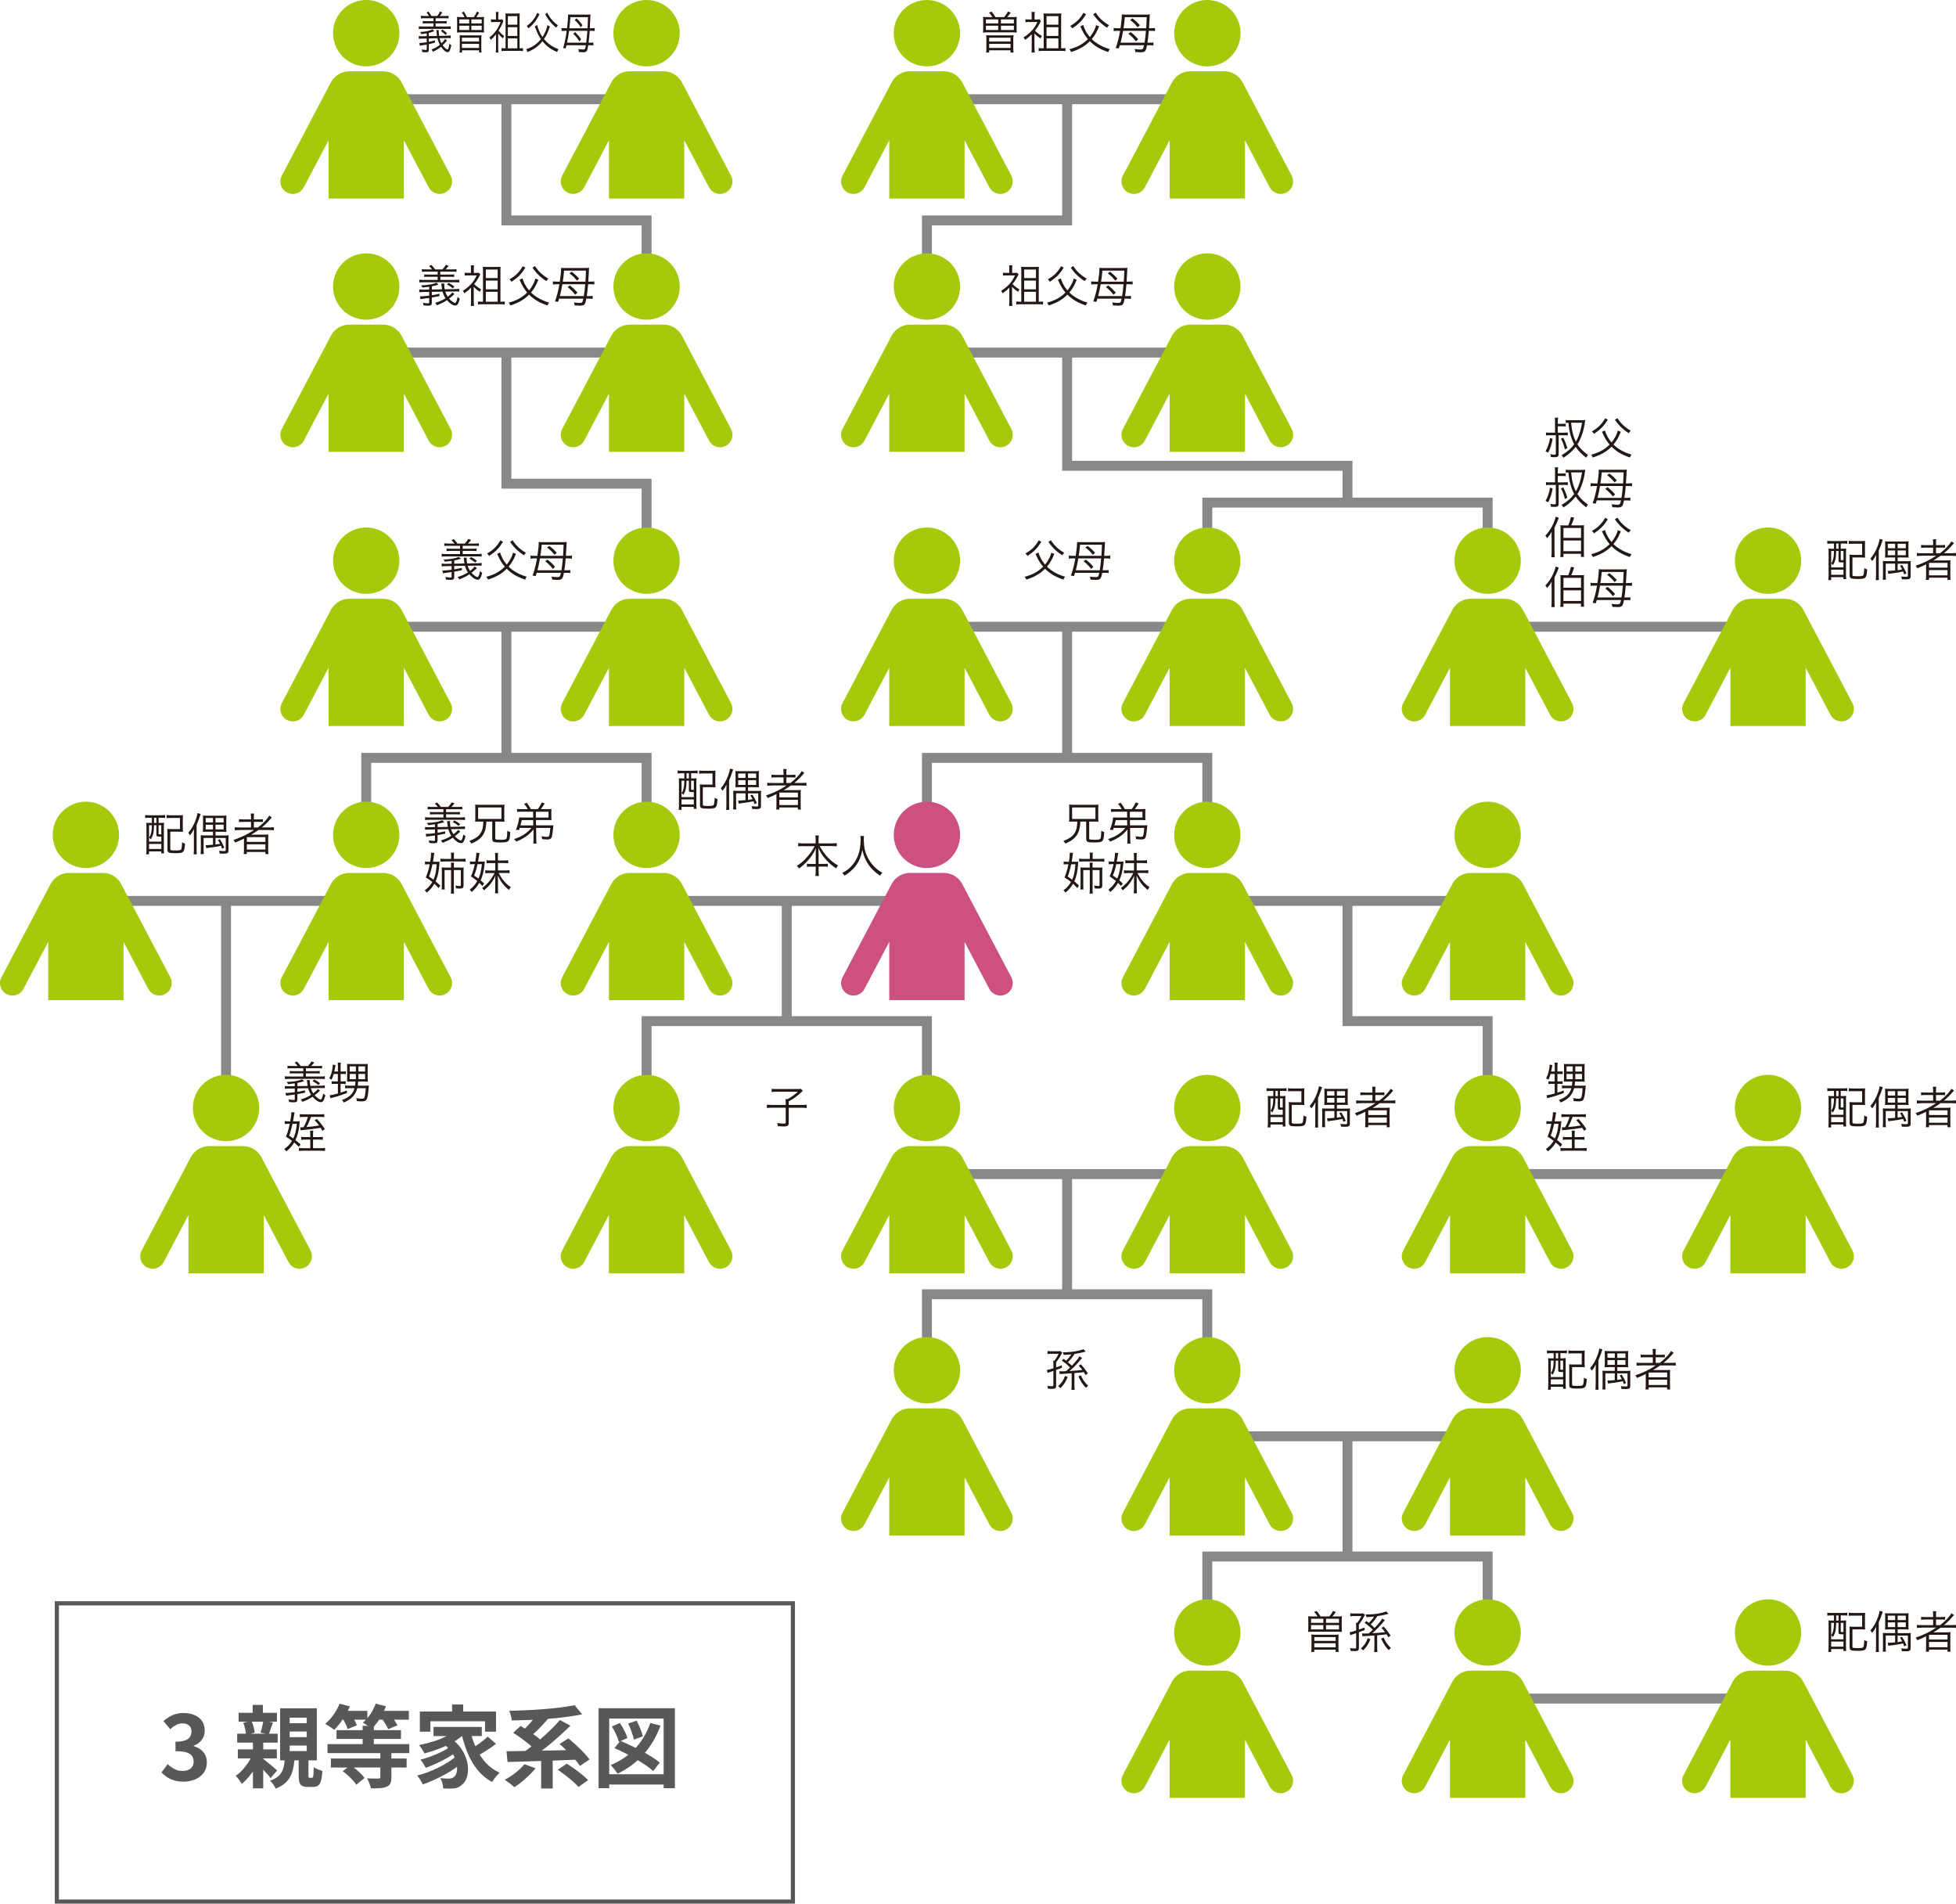 <?xml version="1.0" encoding="UTF-8"?>
<svg id="_レイヤー_2" data-name="レイヤー 2" xmlns="http://www.w3.org/2000/svg" viewBox="0 0 610.16 593.69">
  <defs>
    <style>
      .cls-1 {
        fill: #231815;
      }

      .cls-2 {
        fill: #595757;
      }

      .cls-3 {
        stroke: #595757;
        stroke-width: 1.29px;
      }

      .cls-3, .cls-4 {
        fill: none;
        stroke-miterlimit: 10;
      }

      .cls-5 {
        fill: #a4ca0b;
      }

      .cls-6 {
        fill: #cc5080;
      }

      .cls-4 {
        stroke: #888;
        stroke-width: 3.1px;
      }
    </style>
  </defs>
  <g id="_レイヤー_1-2" data-name="レイヤー 1">
    <g>
      <line class="cls-4" x1="289.15" y1="195.46" x2="376.61" y2="195.46"/>
      <line class="cls-4" x1="332.88" y1="195.46" x2="332.88" y2="236.36"/>
      <line class="cls-4" x1="245.42" y1="280.97" x2="245.42" y2="318.26"/>
      <line class="cls-4" x1="201.7" y1="195.46" x2="114.24" y2="195.46"/>
      <line class="cls-4" x1="157.97" y1="195.46" x2="157.97" y2="236.36"/>
      <line class="cls-4" x1="551.52" y1="195.46" x2="464.06" y2="195.46"/>
      <polyline class="cls-4" points="201.7 260.37 201.7 236.36 157.97 236.36 114.24 236.36 114.24 260.03"/>
      <polyline class="cls-4" points="289.15 280.97 245.42 280.97 201.7 280.97"/>
      <line class="cls-4" x1="70.51" y1="280.97" x2="70.51" y2="345.56"/>
      <polyline class="cls-4" points="114.24 280.97 70.51 280.97 26.78 280.97"/>
      <polyline class="cls-4" points="420.34 280.97 420.34 318.46 464.06 318.46 464.06 345.56"/>
      <polyline class="cls-4" points="376.61 280.97 420.34 280.97 464.06 280.97"/>
      <polyline class="cls-4" points="201.7 174.4 201.7 150.85 157.97 150.85 157.97 109.96"/>
      <polyline class="cls-4" points="201.7 109.96 157.97 109.96 114.24 109.96"/>
      <polyline class="cls-4" points="289.15 109.96 332.88 109.96 376.61 109.96"/>
      <polyline class="cls-4" points="201.7 89.36 201.7 68.75 157.97 68.75 157.97 30.95"/>
      <polyline class="cls-4" points="201.7 30.95 157.97 30.95 114.24 30.95"/>
      <polyline class="cls-4" points="289.15 89.36 289.15 68.75 332.88 68.75 332.88 30.95"/>
      <polyline class="cls-4" points="289.15 30.95 332.88 30.95 376.61 30.95"/>
      <polyline class="cls-4" points="376.61 260.37 376.61 236.36 289.15 236.36 289.15 260.37"/>
      <polyline class="cls-4" points="332.88 109.96 332.88 145.27 420.34 145.27 420.34 156.75"/>
      <polyline class="cls-4" points="464.06 174.4 464.06 156.75 376.61 156.75 376.61 174.4"/>
      <line class="cls-4" x1="332.88" y1="366.16" x2="332.88" y2="403.45"/>
      <polyline class="cls-4" points="201.7 345.56 201.7 318.46 289.15 318.46 289.15 345.56 289.15 318.46"/>
      <polyline class="cls-4" points="376.61 366.16 332.88 366.16 289.15 366.16"/>
      <polyline class="cls-4" points="551.52 366.16 507.79 366.16 464.06 366.16"/>
      <line class="cls-4" x1="420.34" y1="447.95" x2="420.34" y2="485.24"/>
      <polyline class="cls-4" points="289.15 427.35 289.15 403.65 376.61 403.65 376.61 427.35 376.61 403.65 376.61 430.54"/>
      <polyline class="cls-4" points="464.06 447.95 420.33 447.95 376.61 447.95"/>
      <polyline class="cls-4" points="551.52 529.74 507.79 529.74 464.06 529.74"/>
      <polyline class="cls-4" points="464.06 509.14 464.06 485.44 376.61 485.44 376.61 509.14"/>
      <g>
        <g>
          <path class="cls-5" d="M315.49,219.3l-15.36-29.16c-.05-.09-.1-.17-.15-.25-1.13-1.89-3.19-3.15-5.54-3.15h-10.59c-2.37,0-4.44,1.28-5.56,3.18-.04.07-.09.15-.13.22l-15.35,29.16c-1,1.9-.27,4.24,1.62,5.24.58.3,1.19.45,1.8.45,1.39,0,2.74-.75,3.44-2.07l7.73-14.67v18.17h23.49v-18.17l7.73,14.67c.69,1.32,2.04,2.07,3.44,2.07.61,0,1.23-.15,1.8-.45,1.9-1,2.62-3.34,1.62-5.24Z"/>
          <circle class="cls-5" cx="289.15" cy="174.86" r="10.35"/>
        </g>
        <g>
          <path class="cls-5" d="M402.94,219.3l-15.36-29.16c-.05-.09-.1-.17-.15-.25-1.13-1.89-3.19-3.15-5.54-3.15h-10.59c-2.37,0-4.44,1.28-5.56,3.18-.04.07-.09.15-.13.22l-15.35,29.16c-1,1.9-.27,4.24,1.62,5.24.58.3,1.19.45,1.8.45,1.39,0,2.74-.75,3.44-2.07l7.73-14.67v18.17h23.49v-18.17l7.73,14.67c.69,1.32,2.04,2.07,3.44,2.07.61,0,1.23-.15,1.8-.45,1.9-1,2.62-3.34,1.62-5.24Z"/>
          <circle class="cls-5" cx="376.61" cy="174.86" r="10.35"/>
        </g>
        <g>
          <path class="cls-5" d="M175.36,219.3l15.36-29.16c.05-.09.1-.17.15-.25,1.13-1.89,3.19-3.15,5.54-3.15h10.59c2.37,0,4.44,1.28,5.56,3.18.04.07.09.15.13.22l15.35,29.16c1,1.9.27,4.24-1.62,5.24-.58.3-1.19.45-1.8.45-1.39,0-2.74-.75-3.44-2.07l-7.73-14.67v18.17h-23.49v-18.17l-7.73,14.67c-.69,1.32-2.04,2.07-3.44,2.07-.61,0-1.23-.15-1.8-.45-1.9-1-2.62-3.34-1.62-5.24Z"/>
          <circle class="cls-5" cx="201.7" cy="174.86" r="10.35"/>
        </g>
        <g>
          <path class="cls-5" d="M87.9,219.3l15.36-29.16c.05-.09.1-.17.15-.25,1.13-1.89,3.19-3.15,5.54-3.15h10.59c2.37,0,4.44,1.28,5.56,3.18.04.07.09.15.13.22l15.35,29.16c1,1.9.27,4.24-1.62,5.24-.58.3-1.19.45-1.8.45-1.39,0-2.74-.75-3.44-2.07l-7.73-14.67v18.17h-23.49v-18.17l-7.73,14.67c-.69,1.32-2.04,2.07-3.44,2.07-.61,0-1.23-.15-1.8-.45-1.9-1-2.62-3.34-1.62-5.24Z"/>
          <circle class="cls-5" cx="114.24" cy="174.86" r="10.35"/>
        </g>
        <g>
          <path class="cls-5" d="M525.18,219.3l15.36-29.16c.05-.09.1-.17.15-.25,1.13-1.89,3.19-3.15,5.54-3.15h10.59c2.37,0,4.44,1.28,5.56,3.18.04.07.09.15.13.22l15.35,29.16c1,1.9.27,4.24-1.62,5.24-.58.3-1.19.45-1.8.45-1.39,0-2.74-.75-3.44-2.07l-7.73-14.67v18.17h-23.49v-18.17l-7.73,14.67c-.69,1.32-2.04,2.07-3.44,2.07-.61,0-1.23-.15-1.8-.45-1.9-1-2.62-3.34-1.62-5.24Z"/>
          <circle class="cls-5" cx="551.52" cy="174.86" r="10.35"/>
        </g>
        <g>
          <path class="cls-5" d="M175.36,133.8l15.36-29.16c.05-.09.1-.17.15-.25,1.13-1.89,3.19-3.15,5.54-3.15h10.59c2.37,0,4.44,1.28,5.56,3.18.04.07.09.15.13.22l15.35,29.16c1,1.9.27,4.24-1.62,5.24-.58.3-1.19.45-1.8.45-1.39,0-2.74-.75-3.44-2.07l-7.73-14.67v18.17h-23.49v-18.17l-7.73,14.67c-.69,1.32-2.04,2.07-3.44,2.07-.61,0-1.23-.15-1.8-.45-1.9-1-2.62-3.34-1.62-5.24Z"/>
          <circle class="cls-5" cx="201.7" cy="89.36" r="10.35"/>
        </g>
        <g>
          <path class="cls-5" d="M87.9,133.8l15.36-29.16c.05-.09.1-.17.15-.25,1.13-1.89,3.19-3.15,5.54-3.15h10.59c2.37,0,4.44,1.28,5.56,3.18.04.07.09.15.13.22l15.35,29.16c1,1.9.27,4.24-1.62,5.24-.58.3-1.19.45-1.8.45-1.39,0-2.74-.75-3.44-2.07l-7.73-14.67v18.17h-23.49v-18.17l-7.73,14.67c-.69,1.32-2.04,2.07-3.44,2.07-.61,0-1.23-.15-1.8-.45-1.9-1-2.62-3.34-1.62-5.24Z"/>
          <circle class="cls-5" cx="114.24" cy="89.36" r="10.35"/>
        </g>
        <g>
          <path class="cls-5" d="M87.9,304.8l15.36-29.16c.05-.09.1-.17.15-.25,1.13-1.89,3.19-3.15,5.54-3.15h10.59c2.37,0,4.44,1.28,5.56,3.18.04.07.09.15.13.22l15.35,29.16c1,1.9.27,4.24-1.62,5.24-.58.3-1.19.45-1.8.45-1.39,0-2.74-.75-3.44-2.07l-7.73-14.67v18.17h-23.49v-18.17l-7.73,14.67c-.69,1.32-2.04,2.07-3.44,2.07-.61,0-1.23-.15-1.8-.45-1.9-1-2.62-3.34-1.62-5.24Z"/>
          <circle class="cls-5" cx="114.24" cy="260.37" r="10.35"/>
        </g>
        <g>
          <path class="cls-5" d="M44.18,390l15.36-29.16c.05-.09.1-.17.15-.25,1.13-1.89,3.19-3.15,5.54-3.15h10.59c2.37,0,4.44,1.28,5.56,3.18.04.07.09.15.13.22l15.35,29.16c1,1.9.27,4.24-1.62,5.24-.58.3-1.19.45-1.8.45-1.39,0-2.74-.75-3.44-2.07l-7.73-14.67v18.17h-23.49v-18.17l-7.73,14.67c-.69,1.32-2.04,2.07-3.44,2.07-.61,0-1.23-.15-1.8-.45-1.9-1-2.62-3.34-1.62-5.24Z"/>
          <circle class="cls-5" cx="70.51" cy="345.56" r="10.35"/>
        </g>
        <g>
          <g>
            <path class="cls-5" d="M175.36,304.8l15.36-29.16c.05-.09.1-.17.15-.25,1.13-1.89,3.19-3.15,5.54-3.15h10.59c2.37,0,4.44,1.28,5.56,3.18.04.07.09.15.13.22l15.35,29.16c1,1.9.27,4.24-1.62,5.24-.58.3-1.19.45-1.8.45-1.39,0-2.74-.75-3.44-2.07l-7.73-14.67v18.17h-23.49v-18.17l-7.73,14.67c-.69,1.32-2.04,2.07-3.44,2.07-.61,0-1.23-.15-1.8-.45-1.9-1-2.62-3.34-1.62-5.24Z"/>
            <circle class="cls-5" cx="201.7" cy="260.37" r="10.35"/>
          </g>
          <g>
            <path class="cls-5" d="M.45,304.8l15.36-29.16c.05-.09.1-.17.15-.25,1.13-1.89,3.19-3.15,5.54-3.15h10.59c2.37,0,4.44,1.28,5.56,3.18.04.07.09.15.13.22l15.35,29.16c1,1.9.27,4.24-1.62,5.24-.58.3-1.19.45-1.8.45-1.39,0-2.74-.75-3.44-2.07l-7.73-14.67v18.17H15.04v-18.17l-7.73,14.67c-.69,1.32-2.04,2.07-3.44,2.07-.61,0-1.23-.15-1.8-.45-1.9-1-2.62-3.34-1.62-5.24Z"/>
            <circle class="cls-5" cx="26.79" cy="260.37" r="10.35"/>
          </g>
          <g>
            <path class="cls-5" d="M490.4,390l-15.36-29.16c-.05-.09-.1-.17-.15-.25-1.13-1.89-3.19-3.15-5.54-3.15h-10.59c-2.37,0-4.44,1.28-5.56,3.18-.04.07-.09.15-.13.22l-15.35,29.16c-1,1.9-.27,4.24,1.62,5.24.58.3,1.19.45,1.8.45,1.39,0,2.74-.75,3.44-2.07l7.73-14.67v18.17h23.49v-18.17l7.73,14.67c.69,1.32,2.04,2.07,3.44,2.07.61,0,1.23-.15,1.8-.45,1.9-1,2.62-3.34,1.62-5.24Z"/>
            <circle class="cls-5" cx="464.06" cy="345.56" r="10.35"/>
          </g>
          <g>
            <path class="cls-5" d="M490.4,304.8l-15.36-29.16c-.05-.09-.1-.17-.15-.25-1.13-1.89-3.19-3.15-5.54-3.15h-10.59c-2.37,0-4.44,1.28-5.56,3.18-.04.07-.09.15-.13.22l-15.35,29.16c-1,1.9-.27,4.24,1.62,5.24.58.3,1.19.45,1.8.45,1.39,0,2.74-.75,3.44-2.07l7.73-14.67v18.17h23.49v-18.17l7.73,14.67c.69,1.32,2.04,2.07,3.44,2.07.61,0,1.23-.15,1.8-.45,1.9-1,2.62-3.34,1.62-5.24Z"/>
            <circle class="cls-5" cx="464.06" cy="260.37" r="10.35"/>
          </g>
        </g>
        <g>
          <path class="cls-5" d="M315.49,133.8l-15.36-29.16c-.05-.09-.1-.17-.15-.25-1.13-1.89-3.19-3.15-5.54-3.15h-10.59c-2.37,0-4.44,1.28-5.56,3.18-.04.07-.09.15-.13.22l-15.35,29.16c-1,1.9-.27,4.24,1.62,5.24.58.3,1.19.45,1.8.45,1.39,0,2.74-.75,3.44-2.07l7.73-14.67v18.17h23.49v-18.17l7.73,14.67c.69,1.32,2.04,2.07,3.44,2.07.61,0,1.23-.15,1.8-.45,1.9-1,2.62-3.34,1.62-5.24Z"/>
          <circle class="cls-5" cx="289.15" cy="89.36" r="10.35"/>
        </g>
        <path class="cls-5" d="M402.95,133.8l-15.36-29.16c-.05-.09-.1-.17-.15-.25-1.13-1.89-3.19-3.15-5.54-3.15h-10.59c-2.37,0-4.44,1.28-5.56,3.18-.04.07-.09.15-.13.22l-15.35,29.16c-1,1.9-.27,4.24,1.62,5.24.58.3,1.19.45,1.8.45,1.39,0,2.74-.75,3.44-2.07l7.73-14.67v18.17h23.49v-18.17l7.73,14.67c.69,1.32,2.04,2.07,3.44,2.07.61,0,1.23-.15,1.8-.45,1.9-1,2.62-3.34,1.62-5.24Z"/>
        <circle class="cls-5" cx="376.61" cy="89.36" r="10.35"/>
        <g>
          <path class="cls-5" d="M175.36,54.79l15.36-29.16c.05-.09.1-.17.15-.25,1.13-1.89,3.19-3.15,5.54-3.15h10.59c2.37,0,4.44,1.28,5.56,3.18.04.07.09.15.13.22l15.35,29.16c1,1.9.27,4.24-1.62,5.24-.58.3-1.19.45-1.8.45-1.39,0-2.74-.75-3.44-2.07l-7.73-14.67v18.17h-23.49v-18.17l-7.73,14.67c-.69,1.32-2.04,2.07-3.44,2.07-.61,0-1.23-.15-1.8-.45-1.9-1-2.62-3.34-1.62-5.24Z"/>
          <circle class="cls-5" cx="201.7" cy="10.35" r="10.35" transform="translate(1.16 34.31) rotate(-9.75)"/>
        </g>
        <g>
          <path class="cls-5" d="M87.9,54.79l15.36-29.16c.05-.09.1-.17.15-.25,1.13-1.89,3.19-3.15,5.54-3.15h10.59c2.37,0,4.44,1.28,5.56,3.18.04.07.09.15.13.22l15.35,29.16c1,1.9.27,4.24-1.62,5.24-.58.3-1.19.45-1.8.45-1.39,0-2.74-.75-3.44-2.07l-7.73-14.67v18.17h-23.49v-18.17l-7.73,14.67c-.69,1.32-2.04,2.07-3.44,2.07-.61,0-1.23-.15-1.8-.45-1.9-1-2.62-3.34-1.62-5.24Z"/>
          <circle class="cls-5" cx="114.24" cy="10.35" r="10.35" transform="translate(-.19 18.31) rotate(-9.16)"/>
        </g>
        <g>
          <path class="cls-5" d="M315.49,54.79l-15.36-29.16c-.05-.09-.1-.17-.15-.25-1.13-1.89-3.19-3.15-5.54-3.15h-10.59c-2.37,0-4.44,1.28-5.56,3.18-.04.07-.09.15-.13.22l-15.35,29.16c-1,1.9-.27,4.24,1.62,5.24.58.3,1.19.45,1.8.45,1.39,0,2.74-.75,3.44-2.07l7.73-14.67v18.17h23.49v-18.17l7.73,14.67c.69,1.32,2.04,2.07,3.44,2.07.61,0,1.23-.15,1.8-.45,1.9-1,2.62-3.34,1.62-5.24Z"/>
          <circle class="cls-5" cx="289.15" cy="10.35" r="10.35" transform="translate(220.02 291.31) rotate(-78.23)"/>
        </g>
        <g>
          <path class="cls-5" d="M402.95,54.79l-15.36-29.16c-.05-.09-.1-.17-.15-.25-1.13-1.89-3.19-3.15-5.54-3.15h-10.59c-2.37,0-4.44,1.28-5.56,3.18-.04.07-.09.15-.13.22l-15.35,29.16c-1,1.9-.27,4.24,1.62,5.24.58.3,1.19.45,1.8.45,1.39,0,2.74-.75,3.44-2.07l7.73-14.67v18.17h23.49v-18.17l7.73,14.67c.69,1.32,2.04,2.07,3.44,2.07.61,0,1.23-.15,1.8-.45,1.9-1,2.62-3.34,1.62-5.24Z"/>
          <circle class="cls-5" cx="376.61" cy="10.35" r="10.35" transform="translate(285.52 375.92) rotate(-77.58)"/>
        </g>
        <g>
          <path class="cls-5" d="M402.95,304.8l-15.36-29.16c-.05-.09-.1-.17-.15-.25-1.13-1.89-3.19-3.15-5.54-3.15h-10.59c-2.37,0-4.44,1.28-5.56,3.18-.04.07-.09.15-.13.22l-15.35,29.16c-1,1.9-.27,4.24,1.62,5.24.58.3,1.19.45,1.8.45,1.39,0,2.74-.75,3.44-2.07l7.73-14.67v18.17h23.49v-18.17l7.73,14.67c.69,1.32,2.04,2.07,3.44,2.07.61,0,1.23-.15,1.8-.45,1.9-1,2.62-3.34,1.62-5.24Z"/>
          <circle class="cls-5" cx="376.61" cy="260.37" r="10.35"/>
        </g>
        <g>
          <path class="cls-6" d="M315.49,304.8l-15.36-29.16c-.05-.09-.1-.17-.15-.25-1.13-1.89-3.19-3.15-5.54-3.15h-10.59c-2.37,0-4.44,1.28-5.56,3.18-.04.07-.09.15-.13.22l-15.35,29.16c-1,1.9-.27,4.24,1.62,5.24.58.3,1.19.45,1.8.45,1.39,0,2.74-.75,3.44-2.07l7.73-14.67v18.17h23.49v-18.17l7.73,14.67c.69,1.32,2.04,2.07,3.44,2.07.61,0,1.23-.15,1.8-.45,1.9-1,2.62-3.34,1.62-5.24Z"/>
          <circle class="cls-6" cx="289.15" cy="260.37" r="10.35"/>
        </g>
        <g>
          <path class="cls-5" d="M490.4,219.3l-15.36-29.16c-.05-.09-.1-.17-.15-.25-1.13-1.89-3.19-3.15-5.54-3.15h-10.59c-2.37,0-4.44,1.28-5.56,3.18-.04.07-.09.15-.13.22l-15.35,29.16c-1,1.9-.27,4.24,1.62,5.24.58.3,1.19.45,1.8.45,1.39,0,2.74-.75,3.44-2.07l7.73-14.67v18.17h23.49v-18.17l7.73,14.67c.69,1.32,2.04,2.07,3.44,2.07.61,0,1.23-.15,1.8-.45,1.9-1,2.62-3.34,1.62-5.24Z"/>
          <circle class="cls-5" cx="464.06" cy="174.86" r="10.35"/>
        </g>
        <path class="cls-5" d="M228.03,390l-15.36-29.16c-.05-.09-.1-.17-.15-.25-1.13-1.89-3.19-3.15-5.54-3.15h-10.59c-2.37,0-4.44,1.28-5.56,3.18-.04.07-.09.15-.13.22l-15.35,29.16c-1,1.9-.27,4.24,1.62,5.24.58.3,1.19.45,1.8.45,1.39,0,2.74-.75,3.44-2.07l7.73-14.67v18.17h23.49v-18.17l7.73,14.67c.69,1.32,2.04,2.07,3.44,2.07.61,0,1.23-.15,1.8-.45,1.9-1,2.62-3.34,1.62-5.24Z"/>
        <circle class="cls-5" cx="201.7" cy="345.56" r="10.35"/>
        <g>
          <path class="cls-5" d="M315.49,390l-15.36-29.16c-.05-.09-.1-.17-.15-.25-1.13-1.89-3.19-3.15-5.54-3.15h-10.59c-2.37,0-4.44,1.28-5.56,3.18-.04.07-.09.15-.13.22l-15.35,29.16c-1,1.9-.27,4.24,1.62,5.24.58.3,1.19.45,1.8.45,1.39,0,2.74-.75,3.44-2.07l7.73-14.67v18.17h23.49v-18.17l7.73,14.67c.69,1.32,2.04,2.07,3.44,2.07.61,0,1.23-.15,1.8-.45,1.9-1,2.62-3.34,1.62-5.24Z"/>
          <circle class="cls-5" cx="289.15" cy="345.56" r="10.35"/>
        </g>
        <g>
          <path class="cls-5" d="M402.95,390l-15.36-29.16c-.05-.09-.1-.17-.15-.25-1.13-1.89-3.19-3.15-5.54-3.15h-10.59c-2.37,0-4.44,1.28-5.56,3.18-.04.07-.09.15-.13.22l-15.35,29.16c-1,1.9-.27,4.24,1.62,5.24.58.3,1.19.45,1.8.45,1.39,0,2.74-.75,3.44-2.07l7.73-14.67v18.17h23.49v-18.17l7.73,14.67c.69,1.32,2.04,2.07,3.44,2.07.61,0,1.23-.15,1.8-.45,1.9-1,2.62-3.34,1.62-5.24Z"/>
          <circle class="cls-5" cx="376.61" cy="345.56" r="10.35"/>
        </g>
        <g>
          <path class="cls-5" d="M577.86,390l-15.36-29.16c-.05-.09-.1-.17-.15-.25-1.13-1.89-3.19-3.15-5.54-3.15h-10.59c-2.37,0-4.44,1.28-5.56,3.18-.04.07-.09.15-.13.22l-15.35,29.16c-1,1.9-.27,4.24,1.62,5.24.58.3,1.19.45,1.8.45,1.39,0,2.74-.75,3.44-2.07l7.73-14.67v18.17h23.49v-18.17l7.73,14.67c.69,1.32,2.04,2.07,3.44,2.07.61,0,1.23-.15,1.8-.45,1.9-1,2.62-3.34,1.62-5.24Z"/>
          <circle class="cls-5" cx="551.52" cy="345.56" r="10.35"/>
        </g>
        <g>
          <path class="cls-5" d="M315.49,471.79l-15.36-29.16c-.05-.09-.1-.17-.15-.25-1.13-1.89-3.19-3.15-5.54-3.15h-10.59c-2.37,0-4.44,1.28-5.56,3.18-.04.07-.09.15-.13.22l-15.35,29.16c-1,1.9-.27,4.24,1.62,5.24.58.3,1.19.45,1.8.45,1.39,0,2.74-.75,3.44-2.07l7.73-14.67v18.17h23.49v-18.17l7.73,14.67c.69,1.32,2.04,2.07,3.44,2.07.61,0,1.23-.15,1.8-.45,1.9-1,2.62-3.34,1.62-5.24Z"/>
          <circle class="cls-5" cx="289.15" cy="427.35" r="10.35" transform="translate(-140.93 142.28) rotate(-22.38)"/>
        </g>
        <g>
          <path class="cls-5" d="M402.94,471.79l-15.36-29.16c-.05-.09-.1-.17-.15-.25-1.13-1.89-3.19-3.15-5.54-3.15h-10.59c-2.37,0-4.44,1.28-5.56,3.18-.04.07-.09.15-.13.22l-15.35,29.16c-1,1.9-.27,4.24,1.62,5.24.58.3,1.19.45,1.8.45,1.39,0,2.74-.75,3.44-2.07l7.73-14.67v18.17h23.49v-18.17l7.73,14.67c.69,1.32,2.04,2.07,3.44,2.07.61,0,1.23-.15,1.8-.45,1.9-1,2.62-3.34,1.62-5.24Z"/>
          <circle class="cls-5" cx="376.61" cy="427.35" r="10.35" transform="translate(-134.34 175.58) rotate(-22.38)"/>
        </g>
        <g>
          <path class="cls-5" d="M490.4,471.79l-15.36-29.16c-.05-.09-.1-.17-.15-.25-1.13-1.89-3.19-3.15-5.54-3.15h-10.59c-2.37,0-4.44,1.28-5.56,3.18-.04.07-.09.15-.13.22l-15.35,29.16c-1,1.9-.27,4.24,1.62,5.24.58.3,1.19.45,1.8.45,1.39,0,2.74-.75,3.44-2.07l7.73-14.67v18.17h23.49v-18.17l7.73,14.67c.69,1.32,2.04,2.07,3.44,2.07.61,0,1.23-.15,1.8-.45,1.9-1,2.62-3.34,1.62-5.24Z"/>
          <circle class="cls-5" cx="464.06" cy="427.35" r="10.35" transform="translate(-127.76 208.87) rotate(-22.38)"/>
        </g>
        <g>
          <path class="cls-5" d="M402.94,553.58l-15.36-29.16c-.05-.09-.1-.17-.15-.25-1.13-1.89-3.19-3.15-5.54-3.15h-10.59c-2.37,0-4.44,1.28-5.56,3.18-.04.07-.09.15-.13.22l-15.35,29.16c-1,1.9-.27,4.24,1.62,5.24.58.3,1.19.45,1.8.45,1.39,0,2.74-.75,3.44-2.07l7.73-14.67v18.17h23.49v-18.17l7.73,14.67c.69,1.32,2.04,2.07,3.44,2.07.61,0,1.23-.15,1.8-.45,1.9-1,2.62-3.34,1.62-5.24Z"/>
          <circle class="cls-5" cx="376.61" cy="509.14" r="10.35"/>
        </g>
        <g>
          <path class="cls-5" d="M490.4,553.58l-15.36-29.16c-.05-.09-.1-.17-.15-.25-1.13-1.89-3.19-3.15-5.54-3.15h-10.59c-2.37,0-4.44,1.28-5.56,3.18-.04.07-.09.15-.13.22l-15.35,29.16c-1,1.9-.27,4.24,1.62,5.24.58.3,1.19.45,1.8.45,1.39,0,2.74-.75,3.44-2.07l7.73-14.67v18.17h23.49v-18.17l7.73,14.67c.69,1.32,2.04,2.07,3.44,2.07.61,0,1.23-.15,1.8-.45,1.9-1,2.62-3.34,1.62-5.24Z"/>
          <circle class="cls-5" cx="464.06" cy="509.14" r="10.35"/>
        </g>
        <g>
          <path class="cls-5" d="M577.86,553.58l-15.36-29.16c-.05-.09-.1-.17-.15-.25-1.13-1.89-3.19-3.15-5.54-3.15h-10.59c-2.37,0-4.44,1.28-5.56,3.18-.04.07-.09.15-.13.22l-15.35,29.16c-1,1.9-.27,4.24,1.62,5.24.58.3,1.19.45,1.8.45,1.39,0,2.74-.75,3.44-2.07l7.73-14.67v18.17h23.49v-18.17l7.73,14.67c.69,1.32,2.04,2.07,3.44,2.07.61,0,1.23-.15,1.8-.45,1.9-1,2.62-3.34,1.62-5.24Z"/>
          <circle class="cls-5" cx="551.52" cy="509.14" r="10.35"/>
        </g>
      </g>
      <g>
        <path class="cls-1" d="M141.77,91.69c-.08.07-.11.08-.39.36-.36.34-.81.71-1.3,1.09.6.67,1.51,1.33,1.84,1.33s.52-.45.85-1.89c.22.28.39.42.67.57-.45,1.65-.78,2.15-1.43,2.15-.7,0-1.68-.64-2.58-1.69-.94.63-1.82,1.08-3.17,1.58-.14-.29-.28-.49-.53-.73,1.36-.41,2.29-.82,3.24-1.44-.38-.57-.68-1.26-.92-2.07l-3.35.06v1.06c.85-.13,1.26-.2,2.38-.45v.71c-.99.21-1.62.34-2.38.45v1.61c0,.75-.24.95-1.13.95-.36,0-.81-.03-1.44-.08-.06-.39-.1-.59-.21-.82.67.11,1.19.17,1.65.17.22,0,.31-.07.31-.28v-1.41q-.57.08-1.69.22c-.25.03-.5.06-.74.1-.1.01-.14.01-.27.06l-.18-.89c.17.01.24.01.34.01.5,0,1.31-.07,2.54-.22v-1.16l-1.82.03c-.56,0-.85.03-1.27.08v-.88c.36.04.68.07.99.07h.28l1.82-.03v-.88c-.73.11-1.03.14-2.12.25-.13-.34-.18-.42-.41-.67,2.14-.1,3.66-.35,4.64-.78.03-.01.04-.01.17-.07l.63.6c-.77.25-1.26.38-2.08.53v1.01l3.19-.06c-.07-.42-.11-.78-.17-1.22-.03-.29-.06-.48-.08-.6h.95c-.01.08-.03.28-.03.38,0,.36.07.99.15,1.43l3.02-.06c.88-.01,1.15-.04,1.51-.11v.89c-.27-.04-.41-.06-.91-.06-.18,0-.41,0-.59.01l-2.86.04c.21.66.42,1.09.77,1.61.68-.52,1.15-.98,1.41-1.36l.71.49ZM134.79,84.02c-.25-.34-.53-.64-.96-1.08l.75-.29c.5.52.71.77,1.15,1.37h2.28c.49-.52.78-.89,1.08-1.43l.88.31c-.32.42-.61.77-.98,1.12h1.98c.75,0,1.12-.01,1.43-.08v.85c-.42-.06-.78-.07-1.43-.07h-3.62v.91h2.99c.68,0,1.01-.01,1.33-.07v.82c-.35-.06-.7-.07-1.33-.07h-2.99v.98h4.46c.68,0,1.09-.03,1.45-.08v.89c-.36-.06-.77-.08-1.45-.08h-9.54c-.68,0-1.1.03-1.47.08v-.89c.38.06.78.08,1.47.08h4.26v-.98h-2.86c-.64,0-1.01.01-1.34.07v-.82c.32.06.68.07,1.34.07h2.86v-.91h-3.48c-.61,0-1.03.01-1.44.07v-.85c.36.06.75.08,1.44.08h1.75ZM139.94,88.22c.73.36,1.26.7,1.83,1.15l-.52.56c-.43-.38-1.06-.81-1.82-1.22l.5-.49Z"/>
        <path class="cls-1" d="M146.94,89.71c-.74.75-1.17,1.12-2.07,1.76-.15-.31-.31-.53-.52-.77.95-.54,1.7-1.16,2.53-2.04.78-.84,1.27-1.58,1.83-2.77h-2.63c-.41,0-.8.03-1.12.07v-.92c.35.04.7.07,1.1.07h.85v-1.24c0-.41-.01-.7-.07-1.12h1.05c-.06.27-.08.74-.08,1.12v1.24h.7c.5,0,.7-.01.87-.04l.43.53c-.1.15-.11.17-.21.38-.53,1.06-.92,1.66-1.68,2.6.61.64,1.22,1.1,2.18,1.68-.15.2-.31.48-.43.77-.85-.59-1.38-1.03-1.89-1.58v4.36c0,.6.03,1.17.1,1.61h-1.03c.06-.36.08-.81.08-1.61v-4.09ZM156.12,94.09c.78,0,1.05-.01,1.34-.07v.95c-.41-.06-.85-.08-1.44-.08h-5.46c-.68,0-1.1.03-1.47.08v-.95c.29.06.64.07,1.29.07h.29v-9.43c0-.59-.01-.99-.06-1.44.43.03.77.04,1.41.04h2.58c.74,0,1.19-.01,1.55-.06-.04.46-.04.78-.04,1.61v9.28ZM155.24,86.73v-2.67h-3.69v2.67h3.69ZM155.24,90.24v-2.74h-3.69v2.74h3.69ZM155.24,94.09v-3.09h-3.69v3.09h3.69Z"/>
        <path class="cls-1" d="M167.94,87.25c-.13.24-.13.25-.32.73-.52,1.24-1.13,2.25-1.98,3.24.66.64,1.29,1.12,2.1,1.61,1.13.68,1.98,1.06,3.55,1.54-.18.22-.38.56-.53.89-2.47-.84-4.18-1.84-5.71-3.38-1.52,1.54-3.31,2.57-5.83,3.38-.17-.36-.32-.6-.54-.87,2.5-.67,4.22-1.61,5.77-3.16-.82-.95-1.38-1.83-2-3.17-.17-.39-.18-.41-.39-.81l.94-.43c.08.35.25.8.52,1.38.38.84.88,1.61,1.54,2.38.49-.59.91-1.23,1.33-2.05.31-.6.49-1.09.61-1.66l.96.39ZM163.89,83.49c-1.38,2.12-2.15,2.91-4.3,4.39-.21-.31-.36-.48-.67-.74,1.01-.6,1.54-.98,2.18-1.58.82-.78,1.29-1.37,1.97-2.54l.82.48ZM166.87,82.97c.84,1.24,1.38,1.87,2.35,2.67.56.46,1.01.77,1.84,1.26-.29.29-.42.43-.64.77-.8-.52-1.36-.94-2.01-1.52-.8-.7-1.31-1.3-2.31-2.65l.77-.52Z"/>
        <path class="cls-1" d="M174.41,93.14c-.11.38-.14.49-.31.99l-.98-.11c.61-1.7,1.06-3.44,1.38-5.38h-.61c-.57,0-1.01.03-1.41.08v-.96c.42.06.81.08,1.41.08h.74c.25-1.63.41-3.21.41-3.98,0-.08,0-.17-.01-.34.31.04.53.06,1.02.06h6.58c.6,0,.85-.01,1.16-.06-.06.34-.08.61-.1.94v.42s-.14,2.28-.14,2.28c-.01.13-.01.24-.04.68h.48c.6,0,.99-.03,1.41-.08v.96c-.38-.06-.82-.08-1.41-.08h-.53c-.13,1.41-.27,2.75-.43,3.7h.64c.6,0,.89-.01,1.22-.07v.94c-.36-.06-.66-.07-1.23-.07h-.77c-.36,1.93-.6,2.19-2,2.19-.49,0-1.06-.03-1.62-.07-.03-.34-.1-.56-.25-.94.82.11,1.27.15,1.86.15.42,0,.66-.1.78-.29.08-.14.17-.39.31-1.05h-7.54ZM175.43,88.64c-.24,1.4-.43,2.35-.78,3.7h7.47c.17-1.02.28-1.94.43-3.7h-7.13ZM182.62,87.85c.1-1.54.11-1.72.17-3.46h-6.83c-.14,1.62-.18,1.9-.42,3.46h7.08ZM179.42,91.93c-.75-.99-1.3-1.55-2.36-2.39l.71-.52c1.09.87,1.47,1.24,2.36,2.25l-.71.66ZM179.97,87.54c-.73-.94-1.26-1.45-2.33-2.28l.7-.52c1.03.81,1.55,1.29,2.33,2.14l-.7.66Z"/>
      </g>
      <g>
        <path class="cls-1" d="M314.86,89.71c-.74.75-1.17,1.12-2.07,1.76-.15-.31-.31-.53-.52-.77.95-.54,1.7-1.16,2.53-2.04.78-.84,1.27-1.58,1.83-2.77h-2.63c-.41,0-.8.03-1.12.07v-.92c.35.04.7.07,1.1.07h.85v-1.24c0-.41-.01-.7-.07-1.12h1.05c-.06.27-.08.74-.08,1.12v1.24h.7c.5,0,.7-.01.87-.04l.43.53c-.1.15-.11.17-.21.38-.53,1.06-.92,1.66-1.68,2.6.61.64,1.22,1.1,2.18,1.68-.15.2-.31.48-.43.77-.85-.59-1.38-1.03-1.89-1.58v4.36c0,.6.03,1.17.1,1.61h-1.03c.06-.36.08-.81.08-1.61v-4.09ZM324.04,94.09c.78,0,1.05-.01,1.34-.07v.95c-.41-.06-.85-.08-1.44-.08h-5.46c-.68,0-1.1.03-1.47.08v-.95c.29.06.64.07,1.29.07h.29v-9.43c0-.59-.01-.99-.06-1.44.43.03.77.04,1.41.04h2.58c.74,0,1.19-.01,1.55-.06-.04.46-.04.78-.04,1.61v9.28ZM323.16,86.73v-2.67h-3.69v2.67h3.69ZM323.16,90.24v-2.74h-3.69v2.74h3.69ZM323.16,94.09v-3.09h-3.69v3.09h3.69Z"/>
        <path class="cls-1" d="M335.87,87.25c-.13.24-.13.25-.32.73-.52,1.24-1.13,2.25-1.98,3.24.66.64,1.29,1.12,2.1,1.61,1.13.68,1.98,1.06,3.55,1.54-.18.22-.38.56-.53.89-2.47-.84-4.18-1.84-5.71-3.38-1.52,1.54-3.31,2.57-5.83,3.38-.17-.36-.32-.6-.54-.87,2.5-.67,4.22-1.61,5.77-3.16-.82-.95-1.38-1.83-2-3.17-.17-.39-.18-.41-.39-.81l.94-.43c.08.35.25.8.52,1.38.38.84.88,1.61,1.54,2.38.49-.59.91-1.23,1.33-2.05.31-.6.49-1.09.61-1.66l.96.39ZM331.82,83.49c-1.38,2.12-2.15,2.91-4.3,4.39-.21-.31-.36-.48-.67-.74,1.01-.6,1.54-.98,2.18-1.58.82-.78,1.29-1.37,1.97-2.54l.82.48ZM334.79,82.97c.84,1.24,1.38,1.87,2.35,2.67.56.46,1.01.77,1.84,1.26-.29.29-.42.43-.64.77-.8-.52-1.36-.94-2.01-1.52-.8-.7-1.31-1.3-2.31-2.65l.77-.52Z"/>
        <path class="cls-1" d="M342.33,93.14c-.11.38-.14.49-.31.99l-.98-.11c.61-1.7,1.06-3.44,1.38-5.38h-.61c-.57,0-1.01.03-1.41.08v-.96c.42.06.81.08,1.41.08h.74c.25-1.63.41-3.21.41-3.98,0-.08,0-.17-.01-.34.31.04.53.06,1.02.06h6.58c.6,0,.85-.01,1.16-.06-.06.34-.08.61-.1.94v.42s-.14,2.28-.14,2.28c-.01.13-.01.24-.04.68h.48c.6,0,.99-.03,1.41-.08v.96c-.38-.06-.82-.08-1.41-.08h-.53c-.13,1.41-.27,2.75-.43,3.7h.64c.6,0,.89-.01,1.22-.07v.94c-.36-.06-.66-.07-1.23-.07h-.77c-.36,1.93-.6,2.19-2,2.19-.49,0-1.06-.03-1.62-.07-.03-.34-.1-.56-.25-.94.82.11,1.27.15,1.86.15.42,0,.66-.1.78-.29.08-.14.17-.39.31-1.05h-7.54ZM343.35,88.64c-.24,1.4-.43,2.35-.78,3.7h7.47c.17-1.02.28-1.94.43-3.7h-7.13ZM350.55,87.85c.1-1.54.11-1.72.17-3.46h-6.83c-.14,1.62-.18,1.9-.42,3.46h7.08ZM347.35,91.93c-.75-.99-1.3-1.55-2.36-2.39l.71-.52c1.09.87,1.47,1.24,2.36,2.25l-.71.66ZM347.89,87.54c-.73-.94-1.26-1.45-2.33-2.28l.7-.52c1.03.81,1.55,1.29,2.33,2.14l-.7.66Z"/>
      </g>
      <g>
        <path class="cls-1" d="M139.43,12.66c-.07.07-.09.08-.31.36-.29.34-.65.71-1.04,1.09.48.67,1.21,1.33,1.48,1.33s.41-.45.68-1.89c.18.28.31.42.54.57-.36,1.65-.63,2.15-1.14,2.15-.56,0-1.34-.64-2.07-1.69-.75.63-1.45,1.08-2.54,1.58-.11-.29-.22-.49-.42-.73,1.08-.41,1.83-.82,2.59-1.44-.3-.57-.55-1.26-.74-2.07l-2.68.06v1.06c.68-.13,1.01-.2,1.9-.45v.71c-.79.21-1.3.34-1.9.45v1.61c0,.75-.19.95-.91.95-.29,0-.65-.03-1.15-.08-.04-.39-.08-.59-.17-.82.54.11.95.17,1.32.17.18,0,.25-.07.25-.28v-1.41q-.46.08-1.35.22c-.2.03-.4.06-.59.1-.08.01-.11.01-.21.06l-.15-.89c.13.01.19.01.27.01.4,0,1.05-.07,2.03-.22v-1.16l-1.45.03c-.45,0-.68.03-1.02.08v-.88c.29.04.55.07.79.07h.22l1.45-.03v-.88c-.58.11-.83.14-1.7.25-.1-.34-.15-.42-.32-.67,1.71-.1,2.93-.35,3.71-.78.02-.01.03-.01.13-.07l.5.6c-.61.25-1.01.38-1.67.53v1.01l2.55-.06c-.06-.42-.09-.78-.13-1.22-.02-.29-.04-.48-.07-.6h.76c-.01.08-.02.28-.02.38,0,.36.06.99.12,1.43l2.41-.06c.7-.01.92-.04,1.21-.11v.89c-.21-.04-.32-.06-.73-.06-.15,0-.32,0-.47.01l-2.29.04c.17.66.34,1.09.61,1.61.55-.52.92-.98,1.13-1.36l.57.49ZM133.84,4.99c-.2-.34-.42-.64-.77-1.08l.6-.29c.4.52.57.77.92,1.37h1.82c.39-.52.63-.89.86-1.43l.7.31c-.26.42-.49.77-.78,1.12h1.59c.6,0,.89-.01,1.14-.08v.85c-.34-.06-.63-.07-1.14-.07h-2.9v.91h2.39c.55,0,.8-.01,1.06-.07v.82c-.28-.06-.56-.07-1.06-.07h-2.39v.98h3.57c.55,0,.87-.03,1.16-.08v.89c-.29-.06-.61-.08-1.16-.08h-7.63c-.55,0-.88.03-1.17.08v-.89c.3.06.63.08,1.17.08h3.41v-.98h-2.29c-.51,0-.8.01-1.07.07v-.82c.26.06.55.07,1.07.07h2.29v-.91h-2.78c-.49,0-.83.01-1.15.07v-.85c.29.06.6.08,1.15.08h1.4ZM137.96,9.2c.58.36,1.01.7,1.46,1.15l-.41.56c-.35-.38-.85-.81-1.45-1.22l.4-.49Z"/>
        <path class="cls-1" d="M144.92,5.33c-.28-.56-.45-.84-.87-1.41l.64-.31c.41.63.67,1.08.97,1.72h2.17c.44-.61.67-1.06.93-1.72l.7.32c-.31.59-.56.99-.86,1.4h1.16c.51,0,.85-.01,1.23-.06-.03.35-.04.61-.04,1.12v2.64c0,.48.01.78.04,1.13-.41-.06-.72-.07-1.21-.07h-6.01c-.5,0-.83.01-1.21.07.03-.38.04-.67.04-1.13v-2.64c0-.45-.01-.77-.04-1.12.39.04.73.06,1.24.06h1.12ZM143.29,7.31h3.07v-1.26h-3.07v1.26ZM143.29,9.36h3.07v-1.34h-3.07v1.34ZM149.16,11.03c.35,0,.63-.01,1.02-.06-.03.36-.04.66-.04,1.09v3.06c0,.5.02.88.07,1.27h-.76v-.7h-5.33v.7h-.76c.04-.38.07-.81.07-1.27v-3.06c0-.38-.01-.66-.04-1.09.38.04.68.06,1.02.06h4.77ZM144.1,12.95h5.33v-1.19h-5.33v1.19ZM144.1,14.95h5.33v-1.27h-5.33v1.27ZM147.03,6.05v1.26h3.23v-1.26h-3.23ZM147.03,8.02v1.34h3.23v-1.34h-3.23Z"/>
        <path class="cls-1" d="M154.73,10.68c-.59.75-.94,1.12-1.65,1.76-.12-.31-.25-.53-.41-.77.76-.54,1.36-1.16,2.02-2.04.63-.84,1.02-1.58,1.46-2.77h-2.1c-.32,0-.64.03-.89.07v-.92c.28.04.56.07.88.07h.68v-1.24c0-.41-.01-.7-.06-1.12h.84c-.04.27-.07.74-.07,1.12v1.24h.56c.4,0,.56-.01.69-.04l.35.53c-.08.15-.09.17-.17.38-.42,1.06-.74,1.66-1.34,2.6.49.64.97,1.1,1.74,1.68-.12.2-.25.47-.35.77-.68-.59-1.11-1.03-1.51-1.58v4.36c0,.6.02,1.17.08,1.61h-.83c.04-.36.07-.81.07-1.61v-4.09ZM162.07,15.06c.63,0,.84-.01,1.07-.07v.95c-.32-.06-.68-.08-1.15-.08h-4.37c-.55,0-.88.03-1.17.08v-.95c.23.06.51.07,1.03.07h.23V5.63c0-.59-.01-.99-.04-1.44.35.03.61.04,1.13.04h2.07c.59,0,.95-.01,1.24-.06-.03.46-.03.78-.03,1.61v9.28ZM161.37,7.7v-2.67h-2.95v2.67h2.95ZM161.37,11.21v-2.74h-2.95v2.74h2.95ZM161.37,15.06v-3.09h-2.95v3.09h2.95Z"/>
        <path class="cls-1" d="M171.54,8.22c-.1.24-.1.25-.26.73-.41,1.24-.91,2.25-1.59,3.24.53.64,1.03,1.12,1.68,1.61.91.68,1.59,1.06,2.84,1.54-.15.22-.3.56-.42.89-1.98-.84-3.34-1.84-4.57-3.38-1.22,1.54-2.65,2.57-4.66,3.38-.13-.36-.26-.6-.44-.87,2-.67,3.38-1.61,4.62-3.16-.66-.95-1.11-1.83-1.6-3.17-.13-.39-.15-.41-.31-.81l.75-.43c.07.35.2.8.41,1.38.3.84.7,1.61,1.23,2.38.39-.59.73-1.23,1.06-2.05.25-.6.39-1.09.49-1.66l.77.39ZM168.29,4.46c-1.11,2.12-1.72,2.91-3.44,4.39-.17-.31-.29-.48-.54-.74.8-.6,1.23-.98,1.74-1.58.66-.78,1.03-1.37,1.58-2.54l.66.48ZM170.67,3.94c.67,1.24,1.11,1.87,1.88,2.67.45.46.8.77,1.48,1.26-.23.29-.34.43-.51.77-.64-.52-1.08-.94-1.61-1.52-.64-.7-1.05-1.3-1.84-2.65l.61-.52Z"/>
        <path class="cls-1" d="M176.71,14.11c-.09.38-.11.49-.25.99l-.78-.11c.49-1.7.85-3.44,1.11-5.38h-.49c-.46,0-.8.03-1.13.08v-.96c.34.06.65.08,1.13.08h.59c.2-1.63.32-3.21.32-3.98,0-.08,0-.17-.01-.34.25.04.42.06.82.06h5.26c.48,0,.68-.01.93-.06-.04.34-.07.61-.08.94v.42s-.11,2.28-.11,2.28c-.01.13-.01.24-.03.68h.38c.48,0,.79-.03,1.13-.08v.96c-.3-.06-.66-.08-1.13-.08h-.42c-.1,1.41-.21,2.75-.35,3.7h.51c.48,0,.72-.01.97-.07v.94c-.29-.06-.53-.07-.98-.07h-.61c-.29,1.93-.48,2.19-1.6,2.19-.39,0-.85-.03-1.3-.07-.02-.34-.08-.56-.2-.94.66.11,1.02.15,1.49.15.34,0,.53-.1.63-.29.07-.14.13-.39.25-1.05h-6.04ZM177.52,9.61c-.19,1.4-.35,2.35-.63,3.7h5.98c.13-1.02.22-1.94.35-3.7h-5.7ZM183.28,8.82c.08-1.54.09-1.72.13-3.46h-5.47c-.11,1.62-.15,1.9-.34,3.46h5.67ZM180.72,12.9c-.6-.99-1.04-1.55-1.89-2.39l.57-.52c.87.87,1.17,1.24,1.89,2.25l-.57.66ZM181.15,8.51c-.58-.94-1.01-1.45-1.87-2.28l.56-.52c.83.81,1.24,1.29,1.87,2.14l-.56.66Z"/>
      </g>
      <g>
        <path class="cls-1" d="M309.59,5.33c-.35-.56-.56-.84-1.09-1.41l.8-.31c.52.63.84,1.08,1.22,1.72h2.71c.54-.61.84-1.06,1.16-1.72l.88.32c-.39.59-.7.99-1.08,1.4h1.45c.64,0,1.06-.01,1.54-.06-.04.35-.06.61-.06,1.12v2.64c0,.48.01.78.06,1.13-.52-.06-.89-.07-1.51-.07h-7.52c-.63,0-1.03.01-1.51.07.04-.38.06-.67.06-1.13v-2.64c0-.45-.01-.77-.06-1.12.49.04.91.06,1.55.06h1.4ZM307.55,7.31h3.84v-1.26h-3.84v1.26ZM307.55,9.36h3.84v-1.34h-3.84v1.34ZM314.88,11.03c.43,0,.78-.01,1.27-.06-.04.36-.06.66-.06,1.09v3.06c0,.5.03.88.08,1.27h-.95v-.7h-6.66v.7h-.95c.06-.38.08-.81.08-1.27v-3.06c0-.38-.01-.66-.06-1.09.48.04.85.06,1.27.06h5.97ZM308.57,12.95h6.66v-1.19h-6.66v1.19ZM308.57,14.95h6.66v-1.27h-6.66v1.27ZM312.23,6.05v1.26h4.04v-1.26h-4.04ZM312.23,8.02v1.34h4.04v-1.34h-4.04Z"/>
        <path class="cls-1" d="M321.85,10.68c-.74.75-1.17,1.12-2.07,1.76-.15-.31-.31-.53-.52-.77.95-.54,1.7-1.16,2.53-2.04.78-.84,1.27-1.58,1.83-2.77h-2.63c-.41,0-.8.03-1.12.07v-.92c.35.04.7.07,1.1.07h.85v-1.24c0-.41-.01-.7-.07-1.12h1.05c-.06.27-.08.74-.08,1.12v1.24h.7c.5,0,.7-.01.87-.04l.43.53c-.1.15-.11.17-.21.38-.53,1.06-.92,1.66-1.68,2.6.61.64,1.22,1.1,2.18,1.68-.15.2-.31.47-.43.77-.85-.59-1.38-1.03-1.89-1.58v4.36c0,.6.03,1.17.1,1.61h-1.03c.06-.36.08-.81.08-1.61v-4.09ZM331.03,15.06c.78,0,1.05-.01,1.34-.07v.95c-.41-.06-.85-.08-1.44-.08h-5.46c-.68,0-1.1.03-1.47.08v-.95c.29.06.64.07,1.29.07h.29V5.63c0-.59-.01-.99-.06-1.44.43.03.77.04,1.41.04h2.58c.74,0,1.19-.01,1.55-.06-.04.46-.04.78-.04,1.61v9.28ZM330.15,7.7v-2.67h-3.69v2.67h3.69ZM330.15,11.21v-2.74h-3.69v2.74h3.69ZM330.15,15.06v-3.09h-3.69v3.09h3.69Z"/>
        <path class="cls-1" d="M342.86,8.22c-.13.24-.13.25-.32.73-.52,1.24-1.13,2.25-1.98,3.24.66.64,1.29,1.12,2.1,1.61,1.13.68,1.98,1.06,3.55,1.54-.18.22-.38.56-.53.89-2.47-.84-4.18-1.84-5.71-3.38-1.52,1.54-3.31,2.57-5.83,3.38-.17-.36-.32-.6-.54-.87,2.5-.67,4.22-1.61,5.77-3.16-.82-.95-1.38-1.83-2-3.17-.17-.39-.18-.41-.39-.81l.94-.43c.08.35.25.8.52,1.38.38.84.88,1.61,1.54,2.38.49-.59.91-1.23,1.33-2.05.31-.6.49-1.09.61-1.66l.96.39ZM338.8,4.46c-1.38,2.12-2.15,2.91-4.3,4.39-.21-.31-.36-.48-.67-.74,1.01-.6,1.54-.98,2.18-1.58.82-.78,1.29-1.37,1.97-2.54l.82.48ZM341.78,3.94c.84,1.24,1.38,1.87,2.35,2.67.56.46,1.01.77,1.84,1.26-.29.29-.42.43-.64.77-.8-.52-1.36-.94-2.01-1.52-.8-.7-1.31-1.3-2.31-2.65l.77-.52Z"/>
        <path class="cls-1" d="M349.32,14.11c-.11.38-.14.49-.31.99l-.98-.11c.61-1.7,1.06-3.44,1.38-5.38h-.61c-.57,0-1.01.03-1.41.08v-.96c.42.06.81.08,1.41.08h.74c.25-1.63.41-3.21.41-3.98,0-.08,0-.17-.01-.34.31.04.53.06,1.02.06h6.58c.6,0,.85-.01,1.16-.06-.06.34-.08.61-.1.94v.42s-.14,2.28-.14,2.28c-.01.13-.01.24-.04.68h.48c.6,0,.99-.03,1.41-.08v.96c-.38-.06-.82-.08-1.41-.08h-.53c-.13,1.41-.27,2.75-.43,3.7h.64c.6,0,.89-.01,1.22-.07v.94c-.36-.06-.66-.07-1.23-.07h-.77c-.36,1.93-.6,2.19-2,2.19-.49,0-1.06-.03-1.62-.07-.03-.34-.1-.56-.25-.94.82.11,1.27.15,1.86.15.42,0,.66-.1.78-.29.08-.14.17-.39.31-1.05h-7.54ZM350.34,9.61c-.24,1.4-.43,2.35-.78,3.7h7.48c.17-1.02.28-1.94.43-3.7h-7.13ZM357.54,8.82c.1-1.54.11-1.72.17-3.46h-6.83c-.14,1.62-.18,1.9-.42,3.46h7.08ZM354.34,12.9c-.75-.99-1.3-1.55-2.36-2.39l.71-.52c1.09.87,1.47,1.24,2.36,2.25l-.71.66ZM354.88,8.51c-.73-.94-1.26-1.45-2.33-2.28l.7-.52c1.03.81,1.55,1.29,2.33,2.14l-.7.66Z"/>
      </g>
      <g>
        <path class="cls-1" d="M148.76,177.19c-.08.07-.11.08-.39.36-.36.34-.81.71-1.3,1.09.6.67,1.51,1.33,1.84,1.33s.52-.45.85-1.89c.22.28.39.42.67.57-.45,1.65-.78,2.15-1.43,2.15-.7,0-1.68-.64-2.58-1.69-.94.63-1.82,1.08-3.17,1.58-.14-.29-.28-.49-.53-.73,1.36-.41,2.29-.82,3.24-1.44-.38-.57-.68-1.26-.92-2.07l-3.35.06v1.06c.85-.13,1.26-.2,2.38-.45v.71c-.99.21-1.62.34-2.38.45v1.61c0,.75-.24.95-1.13.95-.36,0-.81-.03-1.44-.08-.06-.39-.1-.59-.21-.82.67.11,1.19.17,1.65.17.22,0,.31-.07.31-.28v-1.41q-.57.08-1.69.22c-.25.03-.5.06-.74.1-.1.01-.14.01-.27.06l-.18-.89c.17.01.24.01.34.01.5,0,1.31-.07,2.54-.22v-1.16l-1.82.03c-.56,0-.85.03-1.27.08v-.88c.36.04.68.07.99.07h.28l1.82-.03v-.88c-.73.11-1.03.14-2.12.25-.13-.34-.18-.42-.41-.67,2.14-.1,3.66-.35,4.64-.78.03-.01.04-.01.17-.07l.63.6c-.77.25-1.26.38-2.08.53v1.01l3.19-.06c-.07-.42-.11-.78-.17-1.22-.03-.29-.06-.48-.08-.6h.95c-.01.08-.03.28-.03.38,0,.36.07.99.15,1.43l3.02-.06c.88-.01,1.15-.04,1.51-.11v.89c-.27-.04-.41-.06-.91-.06-.18,0-.41,0-.59.01l-2.86.04c.21.66.42,1.09.77,1.61.68-.52,1.15-.98,1.41-1.36l.71.49ZM141.77,169.52c-.25-.34-.53-.64-.96-1.08l.75-.29c.5.52.71.77,1.15,1.37h2.28c.49-.52.78-.89,1.08-1.43l.88.31c-.32.42-.61.77-.98,1.12h1.98c.75,0,1.12-.01,1.43-.08v.85c-.42-.06-.78-.07-1.43-.07h-3.62v.91h2.99c.68,0,1.01-.01,1.33-.07v.82c-.35-.06-.7-.07-1.33-.07h-2.99v.98h4.46c.68,0,1.09-.03,1.45-.08v.89c-.36-.06-.77-.08-1.45-.08h-9.54c-.68,0-1.1.03-1.47.08v-.89c.38.06.78.08,1.47.08h4.26v-.98h-2.86c-.64,0-1.01.01-1.34.07v-.82c.32.06.68.07,1.34.07h2.86v-.91h-3.48c-.61,0-1.03.01-1.44.07v-.85c.36.06.75.08,1.44.08h1.75ZM146.93,173.73c.73.36,1.26.7,1.83,1.15l-.52.56c-.43-.38-1.06-.81-1.82-1.22l.5-.49Z"/>
        <path class="cls-1" d="M160.96,172.75c-.13.24-.13.25-.32.73-.52,1.24-1.13,2.25-1.98,3.24.66.64,1.29,1.12,2.1,1.61,1.13.68,1.98,1.06,3.55,1.54-.18.22-.38.56-.53.89-2.47-.84-4.18-1.84-5.71-3.38-1.52,1.54-3.31,2.57-5.83,3.38-.17-.36-.32-.6-.54-.87,2.5-.67,4.22-1.61,5.77-3.16-.82-.95-1.38-1.83-2-3.17-.17-.39-.18-.41-.39-.81l.94-.43c.08.35.25.8.52,1.38.38.84.88,1.61,1.54,2.38.49-.59.91-1.23,1.33-2.05.31-.6.49-1.09.61-1.66l.96.39ZM156.91,168.99c-1.38,2.12-2.15,2.91-4.3,4.39-.21-.31-.36-.48-.67-.74,1.01-.6,1.54-.98,2.18-1.58.82-.78,1.29-1.37,1.97-2.54l.82.48ZM159.89,168.48c.84,1.24,1.38,1.87,2.35,2.67.56.46,1.01.77,1.84,1.26-.29.29-.42.43-.64.77-.8-.52-1.36-.94-2.01-1.52-.8-.7-1.31-1.3-2.31-2.65l.77-.52Z"/>
        <path class="cls-1" d="M167.42,178.65c-.11.38-.14.49-.31.99l-.98-.11c.61-1.7,1.06-3.44,1.38-5.38h-.61c-.57,0-1.01.03-1.41.08v-.96c.42.06.81.08,1.41.08h.74c.25-1.63.41-3.21.41-3.98,0-.08,0-.17-.01-.34.31.04.53.06,1.02.06h6.58c.6,0,.85-.01,1.16-.06-.06.34-.08.61-.1.94v.42s-.14,2.28-.14,2.28c-.01.13-.01.24-.04.68h.48c.6,0,.99-.03,1.41-.08v.96c-.38-.06-.82-.08-1.41-.08h-.53c-.13,1.41-.27,2.75-.43,3.7h.64c.6,0,.89-.01,1.22-.07v.94c-.36-.06-.66-.07-1.23-.07h-.77c-.36,1.93-.6,2.19-2,2.19-.49,0-1.06-.03-1.62-.07-.03-.34-.1-.56-.25-.94.82.11,1.27.15,1.86.15.42,0,.66-.1.78-.29.08-.14.17-.39.31-1.05h-7.54ZM168.44,174.15c-.24,1.4-.43,2.35-.78,3.7h7.48c.17-1.02.28-1.94.43-3.7h-7.13ZM175.64,173.35c.1-1.54.11-1.72.17-3.46h-6.83c-.14,1.62-.18,1.9-.42,3.46h7.08ZM172.44,177.43c-.75-.99-1.3-1.55-2.36-2.39l.71-.52c1.09.87,1.47,1.24,2.36,2.25l-.71.66ZM172.99,173.04c-.73-.94-1.26-1.45-2.33-2.28l.7-.52c1.03.81,1.55,1.29,2.33,2.14l-.7.66Z"/>
      </g>
      <g>
        <path class="cls-1" d="M328.89,172.75c-.13.24-.13.25-.32.73-.52,1.24-1.13,2.25-1.98,3.24.66.64,1.29,1.12,2.1,1.61,1.13.68,1.98,1.06,3.55,1.54-.18.22-.38.56-.53.89-2.47-.84-4.18-1.84-5.71-3.38-1.52,1.54-3.31,2.57-5.83,3.38-.17-.36-.32-.6-.54-.87,2.5-.67,4.22-1.61,5.77-3.16-.82-.95-1.38-1.83-2-3.17-.17-.39-.18-.41-.39-.81l.94-.43c.08.35.25.8.52,1.38.38.84.88,1.61,1.54,2.38.49-.59.91-1.23,1.33-2.05.31-.6.49-1.09.61-1.66l.96.39ZM324.84,168.99c-1.38,2.12-2.15,2.91-4.3,4.39-.21-.31-.36-.48-.67-.74,1.01-.6,1.54-.98,2.18-1.58.82-.78,1.29-1.37,1.97-2.54l.82.48ZM327.81,168.48c.84,1.24,1.38,1.87,2.35,2.67.56.46,1.01.77,1.84,1.26-.29.29-.42.43-.64.77-.8-.52-1.36-.94-2.01-1.52-.8-.7-1.31-1.3-2.31-2.65l.77-.52Z"/>
        <path class="cls-1" d="M335.35,178.65c-.11.38-.14.49-.31.99l-.98-.11c.61-1.7,1.06-3.44,1.38-5.38h-.61c-.57,0-1.01.03-1.41.08v-.96c.42.06.81.08,1.41.08h.74c.25-1.63.41-3.21.41-3.98,0-.08,0-.17-.01-.34.31.04.53.06,1.02.06h6.58c.6,0,.85-.01,1.16-.06-.06.34-.08.61-.1.94v.42s-.14,2.28-.14,2.28c-.01.13-.01.24-.04.68h.48c.6,0,.99-.03,1.41-.08v.96c-.38-.06-.82-.08-1.41-.08h-.53c-.13,1.41-.27,2.75-.43,3.7h.64c.6,0,.89-.01,1.22-.07v.94c-.36-.06-.66-.07-1.23-.07h-.77c-.36,1.93-.6,2.19-2,2.19-.49,0-1.06-.03-1.62-.07-.03-.34-.1-.56-.25-.94.82.11,1.27.15,1.86.15.42,0,.66-.1.78-.29.08-.14.17-.39.31-1.05h-7.54ZM336.37,174.15c-.24,1.4-.43,2.35-.78,3.7h7.47c.17-1.02.28-1.94.43-3.7h-7.13ZM343.57,173.35c.1-1.54.11-1.72.17-3.46h-6.83c-.14,1.62-.18,1.9-.42,3.46h7.08ZM340.37,177.43c-.75-.99-1.3-1.55-2.36-2.39l.71-.52c1.09.87,1.47,1.24,2.36,2.25l-.71.66ZM340.91,173.04c-.73-.94-1.26-1.45-2.33-2.28l.7-.52c1.03.81,1.55,1.29,2.33,2.14l-.7.66Z"/>
      </g>
      <path class="cls-1" d="M245.09,343.7c0-.36-.01-.63-.04-.92h.64c1.3-.7,2.05-1.26,3.19-2.29h-6.76c-.56,0-1.05.03-1.41.08v-1.01c.42.06.84.08,1.43.08h6.62c.57,0,.84-.01,1.09-.06l.57.64c-.29.25-.31.27-.5.45-1.58,1.43-2.08,1.79-3.88,2.81v1.13h3.93c.8,0,1.22-.03,1.69-.08v1.03c-.5-.06-.94-.08-1.69-.08h-3.93v4.67c0,.94-.34,1.17-1.61,1.17-.45,0-.88-.03-1.77-.1-.06-.43-.1-.61-.24-.98.85.13,1.44.18,2.01.18s.67-.07.67-.41v-4.54h-4.16c-.7,0-1.19.03-1.72.08v-1.03c.52.06.96.08,1.75.08h4.14v-.92Z"/>
      <g>
        <path class="cls-1" d="M212.77,241.16c-.54,0-1.01.03-1.38.08v-.94c.39.06.85.08,1.41.08h3.37c.59,0,1.05-.03,1.45-.08v.92c-.38-.04-.82-.07-1.4-.07h-.64v1.62h.21c.68,0,1.06-.01,1.49-.06-.04.43-.06.78-.06,1.37v6.73c0,.54.03,1.12.07,1.44h-.87v-.61h-3.83v.91h-.89c.07-.46.1-.88.1-1.73v-6.69c0-.59-.01-1.01-.06-1.41.41.04.75.06,1.4.06h.34v-1.62h-.71ZM212.6,243.48v5.13h3.83v-1.58c-.36.01-.43.01-.49.01-.88,0-1.05-.1-1.05-.63v-2.93h-.73c-.03,2.26-.27,3.26-1.03,4.42-.14-.21-.32-.41-.52-.56.38-.53.56-1.02.7-1.75.11-.56.14-.98.17-2.11h-.88ZM212.6,250.9h3.83v-1.58h-3.83v1.58ZM214.17,242.78h.73v-1.62h-.73v1.62ZM215.57,246.12c0,.2.07.22.52.22.03,0,.14-.01.35-.01v-2.85h-.85v2.64ZM223.14,244.26c0,.57.01.95.06,1.3-.41-.04-.75-.06-1.36-.06h-2.6v5.34c0,.24.03.32.13.38.15.1.6.14,1.47.14,1.24,0,1.66-.08,1.8-.35.15-.28.27-1.13.28-2.21.39.25.53.32.91.42-.22,2.84-.36,2.98-3.12,2.98-1.98,0-2.35-.18-2.35-1.17v-5.04c0-.63-.01-.98-.07-1.36.43.04.78.06,1.36.06h2.61v-3.47h-2.75c-.7,0-1.05.01-1.43.07v-.98c.39.06.85.08,1.44.08h2.33c.56,0,.95-.01,1.33-.06-.03.35-.04.6-.04,1.37v2.56Z"/>
        <path class="cls-1" d="M226.58,246.72c0-.7.01-1.26.04-2.03-.41.8-.71,1.29-1.24,1.93-.08-.17-.42-.64-.53-.78.99-1.12,1.79-2.53,2.39-4.25.27-.81.43-1.44.48-1.89l.98.29c-.1.22-.13.32-.24.7-.24.75-.63,1.79-1.02,2.67v7.48c0,.84.01,1.31.06,1.73h-.99c.06-.52.08-.92.08-1.72v-4.14ZM232.55,245.5h-1.87c-.57,0-.94.01-1.29.06.03-.39.06-.74.06-1.31v-2.49c0-.59-.03-.92-.06-1.31.32.04.64.06,1.29.06h4.78c.6,0,.94-.01,1.3-.06-.04.38-.06.7-.06,1.31v2.51c0,.59.01.92.06,1.29-.36-.04-.73-.06-1.3-.06h-2.12v1.17h2.88c.63,0,.95-.01,1.22-.06-.04.31-.06.7-.06,1.31v3.47c0,.73-.34.94-1.47.94-.43,0-.88-.01-1.26-.03-.04-.35-.1-.56-.21-.88.6.08,1.1.11,1.59.11.36,0,.5-.07.5-.25v-3.84h-3.2v2.04c.53-.07.85-.13,1.43-.24-.18-.35-.32-.59-.68-1.15l.61-.28c.66,1.02.92,1.52,1.4,2.65l-.73.32c-.13-.45-.18-.59-.29-.91-1.05.25-2.31.46-3.3.56-.87.1-1.06.13-1.33.18l-.2-.95c.24.01.34.01.45.01.28,0,1.4-.07,1.86-.13v-2.12h-2.93v3.51c0,.64.01,1.12.07,1.52h-1.01c.06-.46.08-.89.08-1.52v-3.03c0-.56-.01-.98-.04-1.29.29.03.61.04,1.16.04h2.67v-1.17ZM230.27,241.23v1.38h2.28v-1.38h-2.28ZM230.27,243.32v1.47h2.28v-1.47h-2.28ZM233.33,242.61h2.54v-1.38h-2.54v1.38ZM233.33,244.79h2.54v-1.47h-2.54v1.47Z"/>
        <path class="cls-1" d="M240.88,244.99c-.63,0-1.09.03-1.54.08v-.96c.34.06.77.08,1.55.08h3.52v-1.75h-2.25c-.71,0-1.09.01-1.51.07v-.92c.34.06.77.08,1.52.08h2.24v-.49c0-.6-.03-.92-.08-1.33h1.05c-.07.35-.08.7-.08,1.33v.49h1.3c.74,0,1.17-.03,1.54-.08v.92c-.38-.06-.74-.07-1.49-.07h-1.34v1.75h1.26c1.55-1.16,2.99-2.68,3.52-3.7l.82.54c-.17.18-.25.28-.43.5-.77.92-1.52,1.66-2.71,2.65h2.29c.71,0,1.12-.03,1.49-.08v.96c-.45-.06-.94-.08-1.54-.08h-3.3c-.8.57-1.43.98-2.25,1.48.74-.03,1.06-.03,1.45-.03h2.4c.67,0,1.03-.01,1.52-.06-.06.41-.06.73-.06,1.54v3.13c0,.7.01,1.06.07,1.44h-.96v-.66h-5.77v.66h-.98c.06-.42.08-.81.08-1.44v-2.38c0-.29,0-.66.01-1.01-.8.42-1.56.75-2.74,1.24-.15-.31-.29-.53-.54-.8,2.5-.85,4.36-1.76,6.44-3.13h-4.51ZM243.12,248.67h5.78v-1.48h-5.78v1.48ZM243.12,251.08h5.78v-1.65h-5.78v1.65Z"/>
      </g>
      <g>
        <g>
          <path class="cls-1" d="M143.57,259.34c-.08.07-.11.08-.39.36-.36.34-.81.71-1.3,1.09.6.67,1.51,1.33,1.84,1.33s.52-.45.85-1.89c.22.28.39.42.67.57-.45,1.65-.78,2.15-1.43,2.15-.7,0-1.68-.64-2.58-1.69-.94.63-1.82,1.08-3.17,1.58-.14-.29-.28-.49-.53-.73,1.36-.41,2.29-.82,3.24-1.44-.38-.57-.68-1.26-.92-2.07l-3.35.06v1.06c.85-.13,1.26-.2,2.38-.45v.71c-.99.21-1.62.34-2.38.45v1.61c0,.75-.24.95-1.13.95-.36,0-.81-.03-1.44-.08-.06-.39-.1-.59-.21-.82.67.11,1.19.17,1.65.17.22,0,.31-.07.31-.28v-1.41q-.57.08-1.69.22c-.25.03-.5.06-.74.1-.1.01-.14.01-.27.06l-.18-.89c.17.01.24.01.34.01.5,0,1.31-.07,2.54-.22v-1.16l-1.82.03c-.56,0-.85.03-1.27.08v-.88c.36.04.68.07.99.07h.28l1.82-.03v-.88c-.73.11-1.03.14-2.12.25-.13-.34-.18-.42-.41-.67,2.14-.1,3.66-.35,4.64-.78.03-.01.04-.01.17-.07l.63.6c-.77.25-1.26.38-2.08.53v1.01l3.19-.06c-.07-.42-.11-.78-.17-1.22-.03-.29-.06-.48-.08-.6h.95c-.01.08-.03.28-.03.38,0,.36.07.99.15,1.43l3.02-.06c.88-.01,1.15-.04,1.51-.11v.89c-.27-.04-.41-.06-.91-.06-.18,0-.41,0-.59.01l-2.86.04c.21.66.42,1.09.77,1.61.68-.52,1.15-.98,1.41-1.36l.71.49ZM136.59,251.67c-.25-.34-.53-.64-.96-1.08l.75-.29c.5.52.71.77,1.15,1.37h2.28c.49-.52.78-.89,1.08-1.43l.88.31c-.32.42-.61.77-.98,1.12h1.98c.75,0,1.12-.01,1.43-.08v.85c-.42-.06-.78-.07-1.43-.07h-3.62v.91h2.99c.68,0,1.01-.01,1.33-.07v.82c-.35-.06-.7-.07-1.33-.07h-2.99v.98h4.46c.68,0,1.09-.03,1.45-.08v.89c-.36-.06-.77-.08-1.45-.08h-9.54c-.68,0-1.1.03-1.47.08v-.89c.38.06.78.08,1.47.08h4.26v-.98h-2.86c-.64,0-1.01.01-1.34.07v-.82c.32.06.68.07,1.34.07h2.86v-.91h-3.48c-.61,0-1.03.01-1.44.07v-.85c.36.06.75.08,1.44.08h1.75ZM141.74,255.87c.73.36,1.26.7,1.83,1.15l-.52.56c-.43-.38-1.06-.81-1.82-1.22l.5-.49Z"/>
          <path class="cls-1" d="M149.69,256.22c-.64,0-1.06.01-1.48.06.04-.38.06-.73.06-1.29v-2.89c0-.5-.01-.82-.06-1.17.5.06.99.07,1.58.07h6.02c.63,0,1.1-.01,1.56-.07-.04.36-.06.67-.06,1.22v2.81c0,.56.01.95.06,1.33-.43-.04-.81-.06-1.47-.06h-1.41v5.2c0,.27.06.34.29.39s.6.08,1.33.08c1.33,0,1.73-.08,1.9-.42.14-.27.21-.98.24-2.38.35.2.57.29.92.38-.07,1.26-.1,1.45-.18,1.89-.24,1.16-.7,1.37-3.02,1.37-2.03,0-2.42-.18-2.42-1.13v-5.38h-1.82c-.1,1.97-.38,3.07-1.03,4.12-.73,1.13-1.79,1.94-3.65,2.75-.22-.38-.34-.53-.63-.81,1.97-.77,2.96-1.5,3.62-2.64.49-.84.68-1.76.74-3.42h-1.1ZM149.15,251.83v3.58h7.27v-3.58h-7.27Z"/>
          <path class="cls-1" d="M162.53,253.16c-.56,0-.88.01-1.24.06v-.94c.34.04.7.07,1.26.07h2.1c-.34-.63-.67-1.1-1.16-1.66l.81-.32c.59.73.89,1.2,1.3,1.98h2.14c.52-.66.89-1.27,1.27-2.1l.91.32c-.49.81-.8,1.26-1.22,1.77h2.26c.35,0,.77-.01,1.06-.04-.03.28-.04.49-.04.89v1.72c0,.41.01.59.04.88-.36-.03-.67-.04-1.03-.04h-3.79v1.66h4.28c.52,0,.78-.01,1.17-.06-.06.25-.07.38-.11.8-.18,1.97-.35,2.89-.61,3.24-.22.31-.6.42-1.33.42-.35,0-.78-.03-1.47-.1-.03-.32-.1-.57-.22-.92.64.14,1.16.2,1.68.2.42,0,.59-.07.7-.28.14-.28.27-1.1.38-2.51h-4.43l.04,3.38c.01.91.03,1.17.1,1.51h-1.03c.04-.29.07-.71.07-1.22v-2.01c-.01-.28-.01-.56.01-1.19-1.41,1.73-2.96,2.82-5.41,3.8-.21-.34-.36-.52-.66-.78,2.36-.74,4.12-1.89,5.39-3.49h-3.63c-.06.21-.11.35-.22.67l-.95-.07c.56-1.47.92-2.82,1.01-3.87.27.03.57.04,1.03.04h3.34l-.03-1.82h-3.76ZM166.32,255.76h-3.56c-.15.73-.22.98-.41,1.66h4l-.03-1.66ZM167.19,254.98h3.91v-1.82h-3.93v1.82Z"/>
        </g>
        <g>
          <path class="cls-1" d="M135.89,268.77c.59,0,.94-.01,1.22-.06-.04.45-.04.46-.08,1.09-.15,2.15-.52,3.73-1.15,5.07.5.42.75.64,1.44,1.29l-.49.82c-.63-.68-.88-.94-1.34-1.36-.71,1.2-1.23,1.82-2.4,2.78-.17-.31-.32-.5-.59-.74,1.08-.78,1.72-1.5,2.35-2.6-.74-.6-1.09-.84-2.03-1.4.66-1.62.92-2.53,1.23-4.12h-.32c-.42,0-.77.01-1.17.07v-.92c.35.06.63.07,1.23.07h.41c.2-1.16.27-1.91.27-2.57v-.27l1.01.07c-.06.27-.07.38-.13.82-.08.78-.15,1.22-.28,1.94h.84ZM134.9,269.55c-.28,1.38-.67,2.77-1.08,3.83.67.43.89.6,1.4.98.56-1.24.84-2.54,1.01-4.81h-1.33ZM140.72,267.01c0-.5-.01-.78-.07-1.09h1.01c-.06.28-.07.59-.07,1.1v.85h2.19c.63,0,1.12-.03,1.45-.08v.95c-.42-.04-.89-.07-1.44-.07h-5.14c-.46,0-.92.03-1.27.07v-.95c.32.06.82.08,1.44.08h1.9v-.87ZM143.56,270.6c.53,0,.8-.01,1.1-.06-.04.34-.06.67-.06,1.17v4.43c0,.78-.28.99-1.4.99-.24,0-.43-.01-.95-.06-.03-.35-.08-.56-.22-.88.53.08,1.01.14,1.31.14s.41-.07.41-.31v-4.67h-2.17v5.98c0,.7.01,1.05.08,1.36h-1.03c.06-.34.08-.7.08-1.37v-5.97h-2.03v4.69c0,.63.01.96.06,1.36h-.98c.06-.35.07-.66.07-1.36v-4.36c0-.46-.01-.67-.04-1.16.29.04.57.06,1.03.06h1.89v-.49c0-.52-.01-.77-.06-1.05h.98c-.04.25-.06.48-.06,1.03v.5h1.97Z"/>
          <path class="cls-1" d="M150.01,268.73c.6,0,.98-.01,1.24-.06q-.04.35-.13,1.08c-.21,2.01-.57,3.47-1.2,4.82.43.36.6.5,1.09.99l-.56.74c-.45-.5-.61-.67-.94-.96-.63,1.09-1.3,1.91-2.39,2.86-.15-.28-.32-.47-.6-.7,1.19-1.01,1.7-1.61,2.35-2.74-.77-.64-1.09-.87-1.97-1.43.59-1.37.89-2.32,1.22-3.83h-.35c-.54,0-.88.01-1.16.07v-.92c.28.06.59.07,1.16.07h.5c.24-1.41.32-2.1.32-2.61v-.17l.99.1c-.04.2-.08.39-.15.88-.07.5-.2,1.2-.31,1.8h.88ZM148.96,269.51c-.27,1.29-.63,2.53-1.06,3.56.63.41.82.54,1.36.95.53-1.19.8-2.33,1.08-4.51h-1.37ZM153.12,269.16c-.5,0-.95.03-1.34.08v-.96c.38.06.8.08,1.34.08h1.37v-1.01c0-.53-.03-1.03-.06-1.34h.95c-.04.34-.06.73-.06,1.33v1.02h1.86c.54,0,.96-.03,1.36-.08v.95c-.43-.04-.88-.07-1.34-.07h-1.87v2.31h2.28c.53,0,.98-.03,1.34-.08v.94c-.41-.04-.84-.07-1.33-.07h-2.08c.75,1.33.99,1.69,1.51,2.32.74.92,1.23,1.36,2.31,2.11-.25.27-.39.47-.61.87-1.66-1.43-2.42-2.4-3.47-4.51.04.48.06.88.06,1.48v2.68c0,.57.03.99.08,1.4h-1.01c.06-.38.08-.85.08-1.41v-2.64c0-.41.01-.92.06-1.48-.49,1.08-.88,1.7-1.59,2.63-.6.75-.94,1.09-1.96,1.96-.18-.31-.36-.5-.61-.71,1.66-1.22,2.84-2.63,3.9-4.68h-1.61c-.49,0-.92.03-1.31.08v-.95c.36.06.78.08,1.34.08h1.79v-2.31h-1.37Z"/>
        </g>
      </g>
      <g>
        <g>
          <path class="cls-1" d="M484.33,136.84c-.31,1.75-.66,2.81-1.38,4.32-.38-.22-.53-.29-.84-.43.42-.73.57-1.06.82-1.76.31-.87.42-1.33.57-2.35l.82.22ZM487.89,134.94c.57,0,.85-.01,1.17-.07v.94c-.38-.06-.61-.07-1.17-.07h-1.68v5.85c0,.77-.29,1.01-1.26,1.01-.28,0-.43-.01-1.17-.07-.03-.39-.06-.54-.17-.88.49.1.88.14,1.19.14.45,0,.53-.04.53-.32v-5.73h-1.87c-.57,0-.82.01-1.2.07v-.94c.32.06.61.07,1.2.07h1.62v-3.42c0-.63-.01-.91-.08-1.26h1.05c-.07.36-.1.67-.1,1.19v.73h1.31c.53,0,.77-.01,1.15-.07v.91c-.36-.06-.63-.07-1.16-.07h-1.3v2h1.94ZM487.65,136.52c.57,1.13.91,1.98,1.27,3.21l-.77.41c-.35-1.45-.6-2.11-1.22-3.31l.71-.31ZM493.48,131.04c.45,0,.74-.01,1.03-.06q-.01.11-.04.32s-.03.14-.06.28q-.03.17-.1.73c-.2,1.52-.85,3.63-1.55,5.03-.21.43-.42.8-.7,1.23.87,1.3,1.73,2.18,3.3,3.3-.21.25-.34.45-.54.87-1.52-1.15-2.39-2.04-3.3-3.38-1.02,1.31-2.08,2.26-3.81,3.41-.2-.35-.35-.56-.61-.78,1.87-1.12,2.95-2.05,3.95-3.44-.5-.94-.84-1.79-1.15-2.93-.34-1.22-.48-2.08-.63-3.77-.41.01-.57.03-.84.07v-.94c.35.06.67.07,1.2.07h3.84ZM490.1,131.84c.17,1.7.29,2.46.6,3.59.24.88.5,1.56.88,2.31.38-.63.6-1.1.87-1.8.49-1.3.75-2.31,1.05-4.09h-3.4Z"/>
          <path class="cls-1" d="M505.6,134.67c-.13.24-.13.25-.32.73-.52,1.24-1.13,2.25-1.98,3.24.66.64,1.29,1.12,2.1,1.61,1.13.68,1.98,1.06,3.55,1.54-.18.22-.38.56-.53.89-2.47-.84-4.18-1.84-5.71-3.38-1.52,1.54-3.31,2.57-5.83,3.38-.17-.36-.32-.6-.54-.87,2.5-.67,4.22-1.61,5.77-3.16-.82-.95-1.38-1.83-2-3.17-.17-.39-.18-.41-.39-.81l.94-.43c.08.35.25.8.52,1.38.38.84.88,1.61,1.54,2.38.49-.59.91-1.23,1.33-2.05.31-.6.49-1.09.61-1.66l.96.39ZM501.55,130.91c-1.38,2.12-2.15,2.91-4.3,4.39-.21-.31-.36-.47-.67-.74,1.01-.6,1.54-.98,2.18-1.58.82-.78,1.29-1.37,1.97-2.54l.82.48ZM504.52,130.4c.84,1.24,1.38,1.87,2.35,2.67.56.46,1.01.77,1.84,1.26-.29.29-.42.43-.64.77-.8-.52-1.36-.94-2.01-1.52-.8-.7-1.31-1.3-2.31-2.65l.77-.52Z"/>
        </g>
        <g>
          <path class="cls-1" d="M484.33,152.33c-.31,1.75-.66,2.81-1.38,4.32-.38-.22-.53-.29-.84-.43.42-.73.57-1.06.82-1.76.31-.87.42-1.33.57-2.35l.82.22ZM487.89,150.43c.57,0,.85-.01,1.17-.07v.94c-.38-.06-.61-.07-1.17-.07h-1.68v5.85c0,.77-.29,1.01-1.26,1.01-.28,0-.43-.01-1.17-.07-.03-.39-.06-.54-.17-.88.49.1.88.14,1.19.14.45,0,.53-.04.53-.32v-5.73h-1.87c-.57,0-.82.01-1.2.07v-.94c.32.06.61.07,1.2.07h1.62v-3.42c0-.63-.01-.91-.08-1.26h1.05c-.07.36-.1.67-.1,1.19v.73h1.31c.53,0,.77-.01,1.15-.07v.91c-.36-.06-.63-.07-1.16-.07h-1.3v2h1.94ZM487.65,152.01c.57,1.13.91,1.98,1.27,3.21l-.77.41c-.35-1.45-.6-2.11-1.22-3.31l.71-.31ZM493.48,146.54c.45,0,.74-.01,1.03-.06q-.01.11-.04.32s-.03.14-.06.28q-.03.17-.1.73c-.2,1.52-.85,3.63-1.55,5.03-.21.43-.42.8-.7,1.23.87,1.3,1.73,2.18,3.3,3.3-.21.25-.34.45-.54.87-1.52-1.15-2.39-2.04-3.3-3.38-1.02,1.31-2.08,2.26-3.81,3.41-.2-.35-.35-.56-.61-.78,1.87-1.12,2.95-2.05,3.95-3.44-.5-.94-.84-1.79-1.15-2.93-.34-1.22-.48-2.08-.63-3.77-.41.01-.57.03-.84.07v-.94c.35.06.67.07,1.2.07h3.84ZM490.1,147.33c.17,1.7.29,2.46.6,3.59.24.88.5,1.56.88,2.31.38-.63.6-1.1.87-1.8.49-1.3.75-2.31,1.05-4.09h-3.4Z"/>
          <path class="cls-1" d="M498.1,156.07c-.11.38-.14.49-.31.99l-.98-.11c.61-1.7,1.06-3.44,1.38-5.38h-.61c-.57,0-1.01.03-1.41.08v-.96c.42.06.81.08,1.41.08h.74c.25-1.63.41-3.21.41-3.98,0-.08,0-.17-.01-.34.31.04.53.06,1.02.06h6.58c.6,0,.85-.01,1.16-.06-.06.34-.08.61-.1.94v.42s-.14,2.28-.14,2.28c-.01.13-.01.24-.04.68h.48c.6,0,.99-.03,1.41-.08v.96c-.38-.06-.82-.08-1.41-.08h-.53c-.13,1.41-.27,2.75-.43,3.7h.64c.6,0,.89-.01,1.22-.07v.94c-.36-.06-.66-.07-1.23-.07h-.77c-.36,1.93-.6,2.19-2,2.19-.49,0-1.06-.03-1.62-.07-.03-.34-.1-.56-.25-.94.82.11,1.27.15,1.86.15.42,0,.66-.1.78-.29.08-.14.17-.39.31-1.05h-7.54ZM499.12,151.57c-.24,1.4-.43,2.35-.78,3.7h7.47c.17-1.02.28-1.94.43-3.7h-7.13ZM506.31,150.77c.1-1.54.11-1.72.17-3.46h-6.83c-.14,1.62-.18,1.9-.42,3.46h7.08ZM503.11,154.85c-.75-.99-1.3-1.55-2.36-2.39l.71-.52c1.09.87,1.47,1.24,2.36,2.25l-.71.66ZM503.66,150.46c-.73-.94-1.26-1.45-2.33-2.28l.7-.52c1.03.81,1.55,1.29,2.33,2.14l-.7.66Z"/>
        </g>
        <g>
          <path class="cls-1" d="M483.99,167.55c0-.61.01-1.02.06-1.72-.46.82-.78,1.27-1.45,2.05-.22-.43-.25-.49-.54-.81,1.09-1.12,1.98-2.5,2.63-4.07.31-.75.52-1.41.59-1.86l.98.34q-.06.13-.29.74c-.32.82-.52,1.27-1.06,2.35v7.59c0,.66.03,1.12.1,1.63h-1.09c.07-.5.1-.92.1-1.68v-4.57ZM489.22,163.85c.39-.91.64-1.7.82-2.6l1.01.17c-.35,1.06-.57,1.65-.91,2.43h2.67c.66,0,.98-.01,1.33-.06-.04.41-.06.75-.06,1.34v7.01c0,.52.03,1.15.08,1.54h-.98v-.96h-5.48v1.01h-.98c.06-.42.08-1.01.08-1.52v-7.04c0-.61-.01-.96-.06-1.37.39.04.71.06,1.36.06h1.1ZM487.71,167.76h5.48v-3.09h-5.48v3.09ZM487.71,171.9h5.48v-3.33h-5.48v3.33Z"/>
          <path class="cls-1" d="M505.6,165.71c-.13.24-.13.25-.32.73-.52,1.24-1.13,2.25-1.98,3.24.66.64,1.29,1.12,2.1,1.61,1.13.68,1.98,1.06,3.55,1.54-.18.22-.38.56-.53.89-2.47-.84-4.18-1.84-5.71-3.38-1.52,1.54-3.31,2.57-5.83,3.38-.17-.36-.32-.6-.54-.87,2.5-.67,4.22-1.61,5.77-3.16-.82-.95-1.38-1.83-2-3.17-.17-.39-.18-.41-.39-.81l.94-.43c.08.35.25.8.52,1.38.38.84.88,1.61,1.54,2.38.49-.59.91-1.23,1.33-2.05.31-.6.49-1.09.61-1.66l.96.39ZM501.55,161.95c-1.38,2.12-2.15,2.91-4.3,4.39-.21-.31-.36-.48-.67-.74,1.01-.6,1.54-.98,2.18-1.58.82-.78,1.29-1.37,1.97-2.54l.82.48ZM504.52,161.43c.84,1.24,1.38,1.87,2.35,2.67.56.46,1.01.77,1.84,1.26-.29.29-.42.43-.64.77-.8-.52-1.36-.94-2.01-1.52-.8-.7-1.31-1.3-2.31-2.65l.77-.52Z"/>
        </g>
        <g>
          <path class="cls-1" d="M483.99,183.09c0-.61.01-1.02.06-1.72-.46.82-.78,1.27-1.45,2.05-.22-.43-.25-.49-.54-.81,1.09-1.12,1.98-2.5,2.63-4.07.31-.75.52-1.41.59-1.86l.98.34q-.06.13-.29.74c-.32.82-.52,1.27-1.06,2.35v7.59c0,.66.03,1.12.1,1.63h-1.09c.07-.5.1-.92.1-1.68v-4.57ZM489.22,179.39c.39-.91.64-1.7.82-2.6l1.01.17c-.35,1.06-.57,1.65-.91,2.43h2.67c.66,0,.98-.01,1.33-.06-.04.41-.06.75-.06,1.34v7.01c0,.52.03,1.15.08,1.54h-.98v-.96h-5.48v1.01h-.98c.06-.42.08-1.01.08-1.52v-7.04c0-.61-.01-.96-.06-1.37.39.04.71.06,1.36.06h1.1ZM487.71,183.3h5.48v-3.09h-5.48v3.09ZM487.71,187.43h5.48v-3.33h-5.48v3.33Z"/>
          <path class="cls-1" d="M498.1,187.14c-.11.38-.14.49-.31.99l-.98-.11c.61-1.7,1.06-3.44,1.38-5.38h-.61c-.57,0-1.01.03-1.41.08v-.96c.42.06.81.08,1.41.08h.74c.25-1.63.41-3.21.41-3.98,0-.08,0-.17-.01-.34.31.04.53.06,1.02.06h6.58c.6,0,.85-.01,1.16-.06-.06.34-.08.61-.1.94v.42s-.14,2.28-.14,2.28c-.01.13-.01.24-.04.68h.48c.6,0,.99-.03,1.41-.08v.96c-.38-.06-.82-.08-1.41-.08h-.53c-.13,1.41-.27,2.75-.43,3.7h.64c.6,0,.89-.01,1.22-.07v.94c-.36-.06-.66-.07-1.23-.07h-.77c-.36,1.93-.6,2.19-2,2.19-.49,0-1.06-.03-1.62-.07-.03-.34-.1-.56-.25-.94.82.11,1.27.15,1.86.15.42,0,.66-.1.78-.29.08-.14.17-.39.31-1.05h-7.54ZM499.12,182.64c-.24,1.4-.43,2.35-.78,3.7h7.47c.17-1.02.28-1.94.43-3.7h-7.13ZM506.31,181.85c.1-1.54.11-1.72.17-3.47h-6.83c-.14,1.62-.18,1.9-.42,3.47h7.08ZM503.11,185.93c-.75-.99-1.3-1.55-2.36-2.39l.71-.52c1.09.87,1.47,1.24,2.36,2.25l-.71.66ZM503.66,181.54c-.73-.94-1.26-1.45-2.33-2.28l.7-.52c1.03.81,1.55,1.29,2.33,2.14l-.7.66Z"/>
        </g>
      </g>
      <path class="cls-1" d="M328.59,425.53c0-.54-.01-.85-.07-1.17h.41c.57-.75.81-1.16,1.31-2.15h-2.17c-.53,0-.84.01-1.3.08v-.95c.39.07.73.08,1.34.08h1.96c.36,0,.59-.01.77-.04l.49.52c-.08.13-.14.24-.29.53-.56,1.05-.78,1.38-1.59,2.43v1.58c.81-.27.92-.31,1.79-.64l.03.78q-.57.22-1.82.67v4.9c0,.5-.14.8-.43.89-.2.07-.46.1-.98.1-.29,0-.61-.01-1.16-.06-.03-.35-.07-.56-.18-.88.67.1,1.05.13,1.51.13.31,0,.39-.07.39-.32v-4.47c-.35.13-.77.27-1.24.43-.15.04-.31.1-.57.2l-.22-.89c.67-.13.91-.2,2.04-.56v-1.19ZM333.06,429.45c-.67,1.59-1.12,2.29-2.25,3.48-.24-.25-.41-.39-.73-.59,1.17-1.12,1.59-1.75,2.15-3.23l.82.34ZM331.81,423.79c.38.27.5.36.75.57.75-.71,1.19-1.26,1.63-1.98-.71.08-.87.1-2.35.18-.08-.36-.14-.49-.34-.81,1.97-.01,3.49-.17,4.99-.52.71-.17,1.2-.32,1.48-.46l.71.77q-.25.04-.67.15c-1.1.28-1.75.41-2.79.56-.64.99-1.12,1.59-2.08,2.57.43.36.61.53,1.22,1.1,1.26-1.31,2-2.22,2.36-2.91l.84.5c-.15.15-.25.27-.48.53-1.05,1.29-2.08,2.36-3.45,3.55q2.57-.17,3.98-.34c-.41-.57-.59-.78-1.1-1.33l.64-.43c.85.91,1.34,1.54,2.21,2.84l-.74.5c-.27-.46-.36-.61-.54-.91-1.5.18-1.61.2-2.92.31v3.74c0,.66.03,1.06.08,1.48h-1.03c.06-.42.08-.85.08-1.47v-3.69q-2.38.17-3.07.2c-.24,0-.41.01-.64.06l-.17-.91c.21.03.46.04.78.04.38,0,.68-.01,1.34-.04.64-.56.81-.7,1.27-1.17-1.1-1.06-1.41-1.31-2.57-2.14l.57-.56ZM337.17,428.9c.7,1.56,1.17,2.24,2.28,3.28-.25.18-.48.39-.7.66-1.08-1.15-1.54-1.86-2.36-3.59l.78-.35Z"/>
      <g>
        <path class="cls-1" d="M411.01,504.13c-.35-.56-.56-.84-1.09-1.41l.8-.31c.52.63.84,1.08,1.22,1.72h2.71c.54-.61.84-1.06,1.16-1.72l.88.32c-.39.59-.7.99-1.08,1.4h1.45c.64,0,1.06-.01,1.54-.06-.04.35-.06.61-.06,1.12v2.64c0,.48.01.78.06,1.13-.52-.06-.89-.07-1.51-.07h-7.52c-.63,0-1.03.01-1.51.07.04-.38.06-.67.06-1.13v-2.64c0-.45-.01-.77-.06-1.12.49.04.91.06,1.55.06h1.4ZM408.97,506.12h3.84v-1.26h-3.84v1.26ZM408.97,508.17h3.84v-1.34h-3.84v1.34ZM416.3,509.83c.43,0,.78-.01,1.27-.06-.04.36-.06.66-.06,1.09v3.06c0,.5.03.88.08,1.27h-.95v-.7h-6.66v.7h-.95c.06-.38.08-.81.08-1.27v-3.06c0-.38-.01-.66-.06-1.09.48.04.85.06,1.27.06h5.97ZM409.99,511.76h6.66v-1.19h-6.66v1.19ZM409.99,513.76h6.66v-1.27h-6.66v1.27ZM413.65,504.86v1.26h4.04v-1.26h-4.04ZM413.65,506.83v1.34h4.04v-1.34h-4.04Z"/>
        <path class="cls-1" d="M423.03,507.32c0-.54-.01-.85-.07-1.17h.41c.57-.75.81-1.16,1.31-2.15h-2.17c-.53,0-.84.01-1.3.08v-.95c.39.07.73.08,1.34.08h1.96c.36,0,.59-.01.77-.04l.49.52c-.08.13-.14.24-.29.53-.56,1.05-.78,1.38-1.59,2.43v1.58c.81-.27.92-.31,1.79-.64l.03.78q-.57.22-1.82.67v4.9c0,.5-.14.8-.43.89-.2.07-.46.1-.98.1-.29,0-.61-.01-1.16-.06-.03-.35-.07-.56-.18-.88.67.1,1.05.13,1.51.13.31,0,.39-.07.39-.32v-4.47c-.35.13-.77.27-1.24.43-.15.04-.31.1-.57.2l-.22-.89c.67-.13.91-.2,2.04-.56v-1.19ZM427.5,511.23c-.67,1.59-1.12,2.29-2.25,3.48-.24-.25-.41-.39-.73-.59,1.17-1.12,1.59-1.75,2.15-3.23l.82.34ZM426.25,505.57c.38.27.5.36.75.57.75-.71,1.19-1.26,1.63-1.98-.71.08-.87.1-2.35.18-.08-.36-.14-.49-.34-.81,1.97-.01,3.49-.17,4.99-.52.71-.17,1.2-.32,1.48-.46l.71.77q-.25.04-.67.15c-1.1.28-1.75.41-2.79.56-.64.99-1.12,1.59-2.08,2.57.43.36.61.53,1.22,1.1,1.26-1.31,2-2.22,2.36-2.91l.84.5c-.15.15-.25.27-.48.53-1.05,1.29-2.08,2.36-3.45,3.55q2.57-.17,3.98-.34c-.41-.57-.59-.78-1.1-1.33l.64-.43c.85.91,1.34,1.54,2.21,2.84l-.74.5c-.27-.46-.36-.61-.54-.91-1.49.18-1.61.2-2.92.31v3.74c0,.66.03,1.06.08,1.48h-1.03c.06-.42.08-.85.08-1.47v-3.69q-2.38.17-3.07.2c-.24,0-.41.01-.64.06l-.17-.91c.21.03.46.04.78.04.38,0,.68-.01,1.34-.04.64-.56.81-.7,1.27-1.17-1.1-1.06-1.41-1.31-2.57-2.14l.57-.56ZM431.61,510.69c.7,1.56,1.17,2.24,2.28,3.28-.25.18-.48.39-.7.66-1.08-1.15-1.54-1.86-2.36-3.59l.78-.35Z"/>
      </g>
      <g>
        <path class="cls-1" d="M250.53,263.87c-.54,0-1.02.03-1.54.08v-1.02c.52.07.92.1,1.54.1h3.91v-1.19c0-.46-.03-.8-.1-1.27h1.1c-.07.42-.1.82-.1,1.26v1.2h4.12c.7,0,1.16-.03,1.56-.1v1.02c-.59-.06-1.01-.08-1.56-.08h-3.77c1.56,2.82,3.44,4.78,5.76,6.04-.29.32-.45.53-.64.91-1.13-.75-2-1.48-2.91-2.45-1.16-1.23-1.94-2.42-2.61-3.93.04.84.06,1.36.06,1.82v3.17h1.52c.68,0,.99-.01,1.36-.07v.98c-.42-.07-.75-.08-1.38-.08h-1.49v1.33c0,.66.03,1.16.1,1.61h-1.1c.07-.49.1-.98.1-1.62v-1.31h-1.34c-.66,0-.99.01-1.41.08v-.98c.36.06.67.07,1.38.07h1.37v-3.17c0-.52.01-1.05.06-1.8-.64,1.52-1.38,2.67-2.64,4.04-.88.96-1.63,1.63-2.65,2.35-.21-.38-.32-.52-.66-.82,1.2-.73,2.21-1.58,3.27-2.84,1.05-1.2,1.65-2.1,2.28-3.31h-3.56Z"/>
        <path class="cls-1" d="M269.52,260.73c-.04.24-.07.8-.07,1.24,0,.82.14,2.25.31,3.03.24,1.12.99,2.77,1.8,3.91.56.78,1.31,1.58,2.07,2.21.45.38.81.61,1.62,1.09-.34.31-.49.48-.73.88-1.7-1.16-2.71-2.14-3.7-3.58-.87-1.27-1.4-2.57-1.82-4.44-.25,1.33-.49,2.08-.96,3.12-.49,1.08-1.1,1.97-2,2.86-.78.81-1.36,1.27-2.57,2.04-.24-.38-.41-.56-.75-.82,1.41-.78,2.04-1.24,2.85-2.11,1.94-2.08,2.89-4.76,2.89-8.2,0-.59-.01-.87-.06-1.23h1.12Z"/>
      </g>
      <g>
        <g>
          <path class="cls-1" d="M334.97,256.22c-.64,0-1.06.01-1.48.06.04-.38.06-.73.06-1.29v-2.89c0-.5-.01-.82-.06-1.17.5.06.99.07,1.58.07h6.02c.63,0,1.1-.01,1.56-.07-.04.36-.06.67-.06,1.22v2.81c0,.56.01.95.06,1.33-.43-.04-.81-.06-1.47-.06h-1.41v5.2c0,.27.06.34.29.39s.6.08,1.33.08c1.33,0,1.73-.08,1.9-.42.14-.27.21-.98.24-2.38.35.2.57.29.92.38-.07,1.26-.1,1.45-.18,1.89-.24,1.16-.7,1.37-3.02,1.37-2.03,0-2.42-.18-2.42-1.13v-5.38h-1.82c-.1,1.97-.38,3.07-1.03,4.12-.73,1.13-1.79,1.94-3.65,2.75-.22-.38-.34-.53-.63-.81,1.97-.77,2.96-1.5,3.62-2.64.49-.84.68-1.76.74-3.42h-1.1ZM334.44,251.83v3.58h7.27v-3.58h-7.27Z"/>
          <path class="cls-1" d="M347.81,253.16c-.56,0-.88.01-1.24.06v-.94c.34.04.7.07,1.26.07h2.1c-.34-.63-.67-1.1-1.16-1.66l.81-.32c.59.73.89,1.2,1.3,1.98h2.14c.52-.66.89-1.27,1.27-2.1l.91.32c-.49.81-.8,1.26-1.22,1.77h2.26c.35,0,.77-.01,1.06-.04-.03.28-.04.49-.04.89v1.72c0,.41.01.59.04.88-.36-.03-.67-.04-1.03-.04h-3.79v1.66h4.28c.52,0,.78-.01,1.17-.06-.06.25-.07.38-.11.8-.18,1.97-.35,2.89-.61,3.24-.22.31-.6.42-1.33.42-.35,0-.78-.03-1.47-.1-.03-.32-.1-.57-.22-.92.64.14,1.16.2,1.68.2.42,0,.59-.07.7-.28.14-.28.27-1.1.38-2.51h-4.43l.04,3.38c.01.91.03,1.17.1,1.51h-1.03c.04-.29.07-.71.07-1.22v-2.01c-.01-.28-.01-.56.01-1.19-1.41,1.73-2.96,2.82-5.41,3.8-.21-.34-.36-.52-.66-.78,2.36-.74,4.12-1.89,5.39-3.49h-3.63c-.06.21-.11.35-.22.67l-.95-.07c.56-1.47.92-2.82,1.01-3.87.27.03.57.04,1.03.04h3.34l-.03-1.82h-3.76ZM351.6,255.76h-3.56c-.15.73-.22.98-.41,1.66h4l-.03-1.66ZM352.47,254.98h3.91v-1.82h-3.93v1.82Z"/>
        </g>
        <g>
          <path class="cls-1" d="M335.13,268.77c.59,0,.94-.01,1.22-.06-.04.45-.04.46-.08,1.09-.15,2.15-.52,3.73-1.15,5.07.5.42.75.64,1.44,1.29l-.49.82c-.63-.68-.88-.94-1.34-1.36-.71,1.2-1.23,1.82-2.4,2.78-.17-.31-.32-.5-.59-.74,1.08-.78,1.72-1.5,2.35-2.6-.74-.6-1.09-.84-2.03-1.4.66-1.62.92-2.53,1.23-4.12h-.32c-.42,0-.77.01-1.17.07v-.92c.35.06.63.07,1.23.07h.41c.2-1.16.27-1.91.27-2.57v-.27l1.01.07c-.06.27-.07.38-.13.82-.08.78-.15,1.22-.28,1.94h.84ZM334.14,269.55c-.28,1.38-.67,2.77-1.08,3.83.67.43.89.6,1.4.98.56-1.24.84-2.54,1.01-4.81h-1.33ZM339.97,267.01c0-.5-.01-.78-.07-1.09h1.01c-.06.28-.07.59-.07,1.1v.85h2.19c.63,0,1.12-.03,1.45-.08v.95c-.42-.04-.89-.07-1.44-.07h-5.14c-.46,0-.92.03-1.27.07v-.95c.32.06.82.08,1.44.08h1.9v-.87ZM342.8,270.6c.53,0,.8-.01,1.1-.06-.04.34-.06.67-.06,1.17v4.43c0,.78-.28.99-1.4.99-.24,0-.43-.01-.95-.06-.03-.35-.08-.56-.22-.88.53.08,1.01.14,1.31.14s.41-.07.41-.31v-4.67h-2.17v5.98c0,.7.01,1.05.08,1.36h-1.03c.06-.34.08-.7.08-1.37v-5.97h-2.03v4.69c0,.63.01.96.06,1.36h-.98c.06-.35.07-.66.07-1.36v-4.36c0-.46-.01-.67-.04-1.16.29.04.57.06,1.03.06h1.89v-.49c0-.52-.01-.77-.06-1.05h.98c-.04.25-.06.48-.06,1.03v.5h1.97Z"/>
          <path class="cls-1" d="M349.25,268.73c.6,0,.98-.01,1.24-.06q-.04.35-.13,1.08c-.21,2.01-.57,3.47-1.2,4.82.43.36.6.5,1.09.99l-.56.74c-.45-.5-.61-.67-.94-.96-.63,1.09-1.3,1.91-2.39,2.86-.15-.28-.32-.47-.6-.7,1.19-1.01,1.7-1.61,2.35-2.74-.77-.64-1.09-.87-1.97-1.43.59-1.37.89-2.32,1.22-3.83h-.35c-.54,0-.88.01-1.16.07v-.92c.28.06.59.07,1.16.07h.5c.24-1.41.32-2.1.32-2.61v-.17l.99.1c-.04.2-.08.39-.15.88-.07.5-.2,1.2-.31,1.8h.88ZM348.21,269.51c-.27,1.29-.63,2.53-1.06,3.56.63.41.82.54,1.36.95.53-1.19.8-2.33,1.08-4.51h-1.37ZM352.37,269.16c-.5,0-.95.03-1.34.08v-.96c.38.06.8.08,1.34.08h1.37v-1.01c0-.53-.03-1.03-.06-1.34h.95c-.04.34-.06.73-.06,1.33v1.02h1.86c.54,0,.96-.03,1.36-.08v.95c-.43-.04-.88-.07-1.34-.07h-1.87v2.31h2.28c.53,0,.98-.03,1.34-.08v.94c-.41-.04-.84-.07-1.33-.07h-2.08c.75,1.33.99,1.69,1.51,2.32.74.92,1.23,1.36,2.31,2.11-.25.27-.39.47-.61.87-1.66-1.43-2.42-2.4-3.47-4.51.04.48.06.88.06,1.48v2.68c0,.57.03.99.08,1.4h-1.01c.06-.38.08-.85.08-1.41v-2.64c0-.41.01-.92.06-1.48-.49,1.08-.88,1.7-1.59,2.63-.6.75-.94,1.09-1.96,1.96-.18-.31-.36-.5-.61-.71,1.66-1.22,2.84-2.63,3.9-4.68h-1.61c-.49,0-.92.03-1.31.08v-.95c.36.06.78.08,1.34.08h1.79v-2.31h-1.37Z"/>
        </g>
      </g>
      <g>
        <path class="cls-1" d="M571.39,169.52c-.54,0-1.01.03-1.38.08v-.94c.39.06.85.08,1.41.08h3.37c.59,0,1.05-.03,1.45-.08v.92c-.38-.04-.82-.07-1.4-.07h-.64v1.62h.21c.68,0,1.06-.01,1.49-.06-.04.43-.06.78-.06,1.37v6.73c0,.54.03,1.12.07,1.44h-.87v-.61h-3.83v.91h-.89c.07-.46.1-.88.1-1.73v-6.69c0-.59-.01-1.01-.06-1.41.41.04.75.06,1.4.06h.34v-1.62h-.71ZM571.22,171.84v5.13h3.83v-1.58c-.36.01-.43.01-.49.01-.88,0-1.05-.1-1.05-.63v-2.93h-.73c-.03,2.26-.27,3.26-1.03,4.42-.14-.21-.32-.41-.52-.56.38-.53.56-1.02.7-1.75.11-.56.14-.98.17-2.11h-.88ZM571.22,179.25h3.83v-1.58h-3.83v1.58ZM572.79,171.14h.73v-1.62h-.73v1.62ZM574.19,174.48c0,.2.07.22.52.22.03,0,.14-.01.35-.01v-2.85h-.85v2.64ZM581.76,172.62c0,.57.01.95.06,1.3-.41-.04-.75-.06-1.36-.06h-2.6v5.34c0,.24.03.32.13.38.15.1.6.14,1.47.14,1.24,0,1.66-.08,1.8-.35.15-.28.27-1.13.28-2.21.39.25.53.32.91.42-.22,2.84-.36,2.98-3.12,2.98-1.98,0-2.35-.18-2.35-1.17v-5.04c0-.63-.01-.98-.07-1.36.43.04.78.06,1.36.06h2.61v-3.47h-2.75c-.7,0-1.05.01-1.43.07v-.98c.39.06.85.08,1.44.08h2.33c.56,0,.95-.01,1.33-.06-.03.35-.04.6-.04,1.37v2.56Z"/>
        <path class="cls-1" d="M585.2,175.08c0-.7.01-1.26.04-2.03-.41.8-.71,1.29-1.24,1.93-.08-.17-.42-.64-.53-.78.99-1.12,1.79-2.53,2.39-4.25.27-.81.43-1.44.48-1.89l.98.29c-.1.22-.13.32-.24.7-.24.75-.63,1.79-1.02,2.67v7.47c0,.84.01,1.31.06,1.73h-.99c.06-.52.08-.92.08-1.72v-4.14ZM591.17,173.86h-1.87c-.57,0-.94.01-1.29.06.03-.39.06-.74.06-1.31v-2.49c0-.59-.03-.92-.06-1.31.32.04.64.06,1.29.06h4.78c.6,0,.94-.01,1.3-.06-.04.38-.06.7-.06,1.31v2.51c0,.59.01.92.06,1.29-.36-.04-.73-.06-1.3-.06h-2.12v1.17h2.88c.63,0,.95-.01,1.22-.06-.04.31-.06.7-.06,1.31v3.47c0,.73-.34.94-1.47.94-.43,0-.88-.01-1.26-.03-.04-.35-.1-.56-.21-.88.6.08,1.1.11,1.59.11.36,0,.5-.07.5-.25v-3.84h-3.2v2.04c.53-.07.85-.13,1.43-.24-.18-.35-.32-.59-.68-1.15l.61-.28c.66,1.02.92,1.52,1.4,2.65l-.73.32c-.13-.45-.18-.59-.29-.91-1.05.25-2.31.46-3.3.56-.87.1-1.06.13-1.33.18l-.2-.95c.24.01.34.01.45.01.28,0,1.4-.07,1.86-.13v-2.12h-2.93v3.51c0,.64.01,1.12.07,1.52h-1.01c.06-.46.08-.89.08-1.52v-3.03c0-.56-.01-.98-.04-1.29.29.03.61.04,1.16.04h2.67v-1.17ZM588.89,169.59v1.38h2.28v-1.38h-2.28ZM588.89,171.68v1.47h2.28v-1.47h-2.28ZM591.95,170.97h2.54v-1.38h-2.54v1.38ZM591.95,173.15h2.54v-1.47h-2.54v1.47Z"/>
        <path class="cls-1" d="M599.5,173.34c-.63,0-1.09.03-1.54.08v-.96c.34.06.77.08,1.55.08h3.52v-1.75h-2.25c-.71,0-1.09.01-1.51.07v-.92c.34.06.77.08,1.52.08h2.24v-.49c0-.6-.03-.92-.08-1.33h1.05c-.07.35-.08.7-.08,1.33v.49h1.3c.74,0,1.17-.03,1.54-.08v.92c-.38-.06-.74-.07-1.49-.07h-1.34v1.75h1.26c1.55-1.16,2.99-2.68,3.52-3.7l.82.54c-.17.18-.25.28-.43.5-.77.92-1.52,1.66-2.71,2.65h2.29c.71,0,1.12-.03,1.49-.08v.96c-.45-.06-.94-.08-1.54-.08h-3.3c-.8.57-1.43.98-2.25,1.48.74-.03,1.06-.03,1.45-.03h2.4c.67,0,1.03-.01,1.52-.06-.06.41-.06.73-.06,1.54v3.13c0,.7.01,1.06.07,1.44h-.96v-.66h-5.77v.66h-.98c.06-.42.08-.81.08-1.44v-2.38c0-.29,0-.66.01-1.01-.8.42-1.56.75-2.74,1.24-.15-.31-.29-.53-.54-.8,2.5-.85,4.36-1.76,6.44-3.13h-4.51ZM601.74,177.03h5.78v-1.48h-5.78v1.48ZM601.74,179.44h5.78v-1.65h-5.78v1.65Z"/>
      </g>
      <g>
        <path class="cls-1" d="M46.66,255.04c-.54,0-1.01.03-1.38.08v-.94c.39.06.85.08,1.41.08h3.37c.59,0,1.05-.03,1.45-.08v.92c-.38-.04-.82-.07-1.4-.07h-.64v1.62h.21c.68,0,1.06-.01,1.49-.06-.04.43-.06.78-.06,1.37v6.73c0,.54.03,1.12.07,1.44h-.87v-.61h-3.83v.91h-.89c.07-.46.1-.88.1-1.73v-6.69c0-.59-.01-1.01-.06-1.41.41.04.75.06,1.4.06h.34v-1.62h-.71ZM46.49,257.36v5.13h3.83v-1.58c-.36.01-.43.01-.49.01-.88,0-1.05-.1-1.05-.63v-2.93h-.73c-.03,2.26-.27,3.26-1.03,4.42-.14-.21-.32-.41-.52-.56.38-.53.56-1.02.7-1.75.11-.56.14-.98.17-2.11h-.88ZM46.49,264.78h3.83v-1.58h-3.83v1.58ZM48.05,256.66h.73v-1.62h-.73v1.62ZM49.45,260c0,.2.07.22.52.22.03,0,.14-.01.35-.01v-2.85h-.85v2.64ZM57.02,258.14c0,.57.01.95.06,1.3-.41-.04-.75-.06-1.36-.06h-2.6v5.34c0,.24.03.32.13.38.15.1.6.14,1.47.14,1.24,0,1.66-.08,1.8-.35.15-.28.27-1.13.28-2.21.39.25.53.32.91.42-.22,2.84-.36,2.98-3.12,2.98-1.98,0-2.35-.18-2.35-1.17v-5.04c0-.63-.01-.98-.07-1.36.43.04.78.06,1.36.06h2.61v-3.47h-2.75c-.7,0-1.05.01-1.43.07v-.98c.39.06.85.08,1.44.08h2.33c.56,0,.95-.01,1.33-.06-.03.35-.04.6-.04,1.37v2.56Z"/>
        <path class="cls-1" d="M60.47,260.6c0-.7.01-1.26.04-2.03-.41.8-.71,1.29-1.24,1.93-.08-.17-.42-.64-.53-.78.99-1.12,1.79-2.53,2.39-4.25.27-.81.43-1.44.48-1.89l.98.29c-.1.22-.13.32-.24.7-.24.75-.63,1.79-1.02,2.67v7.47c0,.84.01,1.31.06,1.73h-.99c.06-.52.08-.92.08-1.72v-4.14ZM66.44,259.39h-1.87c-.57,0-.94.01-1.29.06.03-.39.06-.74.06-1.31v-2.49c0-.59-.03-.92-.06-1.31.32.04.64.06,1.29.06h4.78c.6,0,.94-.01,1.3-.06-.04.38-.06.7-.06,1.31v2.52c0,.59.01.92.06,1.29-.36-.04-.73-.06-1.3-.06h-2.12v1.17h2.88c.63,0,.95-.01,1.22-.06-.04.31-.06.7-.06,1.31v3.47c0,.73-.34.94-1.47.94-.43,0-.88-.01-1.26-.03-.04-.35-.1-.56-.21-.88.6.08,1.1.11,1.59.11.36,0,.5-.07.5-.25v-3.84h-3.2v2.04c.53-.07.85-.13,1.43-.24-.18-.35-.32-.59-.68-1.15l.61-.28c.66,1.02.92,1.52,1.4,2.65l-.73.32c-.13-.45-.18-.59-.29-.91-1.05.25-2.31.46-3.3.56-.87.1-1.06.13-1.33.18l-.2-.95c.24.01.34.01.45.01.28,0,1.4-.07,1.86-.13v-2.12h-2.93v3.51c0,.64.01,1.12.07,1.52h-1.01c.06-.46.08-.89.08-1.52v-3.03c0-.56-.01-.98-.04-1.29.29.03.61.04,1.16.04h2.67v-1.17ZM64.16,255.11v1.38h2.28v-1.38h-2.28ZM64.16,257.21v1.47h2.28v-1.47h-2.28ZM67.22,256.49h2.54v-1.38h-2.54v1.38ZM67.22,258.67h2.54v-1.47h-2.54v1.47Z"/>
        <path class="cls-1" d="M74.77,258.87c-.63,0-1.09.03-1.54.08v-.96c.34.06.77.08,1.55.08h3.52v-1.75h-2.25c-.71,0-1.09.01-1.51.07v-.92c.34.06.77.08,1.52.08h2.24v-.49c0-.6-.03-.92-.08-1.33h1.05c-.07.35-.08.7-.08,1.33v.49h1.3c.74,0,1.17-.03,1.54-.08v.92c-.38-.06-.74-.07-1.49-.07h-1.34v1.75h1.26c1.55-1.16,2.99-2.68,3.52-3.7l.82.54c-.17.18-.25.28-.43.5-.77.92-1.52,1.66-2.71,2.65h2.29c.71,0,1.12-.03,1.49-.08v.96c-.45-.06-.94-.08-1.54-.08h-3.3c-.8.57-1.43.98-2.25,1.48.74-.03,1.06-.03,1.45-.03h2.4c.67,0,1.03-.01,1.52-.06-.06.41-.06.73-.06,1.54v3.13c0,.7.01,1.06.07,1.44h-.96v-.66h-5.77v.66h-.98c.06-.42.08-.81.08-1.44v-2.38c0-.29,0-.66.01-1.01-.8.42-1.56.75-2.74,1.24-.15-.31-.29-.53-.54-.8,2.5-.85,4.36-1.76,6.44-3.13h-4.51ZM77.01,262.56h5.78v-1.48h-5.78v1.48ZM77.01,264.96h5.78v-1.65h-5.78v1.65Z"/>
      </g>
      <g>
        <path class="cls-1" d="M571.39,340.23c-.54,0-1.01.03-1.38.08v-.94c.39.06.85.08,1.41.08h3.37c.59,0,1.05-.03,1.45-.08v.92c-.38-.04-.82-.07-1.4-.07h-.64v1.62h.21c.68,0,1.06-.01,1.49-.06-.04.43-.06.78-.06,1.37v6.73c0,.54.03,1.12.07,1.44h-.87v-.61h-3.83v.91h-.89c.07-.46.1-.88.1-1.73v-6.69c0-.59-.01-1.01-.06-1.41.41.04.75.06,1.4.06h.34v-1.62h-.71ZM571.22,342.55v5.13h3.83v-1.58c-.36.01-.43.01-.49.01-.88,0-1.05-.1-1.05-.63v-2.93h-.73c-.03,2.26-.27,3.26-1.03,4.42-.14-.21-.32-.41-.52-.56.38-.53.56-1.02.7-1.75.11-.56.14-.98.17-2.11h-.88ZM571.22,349.97h3.83v-1.58h-3.83v1.58ZM572.79,341.85h.73v-1.62h-.73v1.62ZM574.19,345.19c0,.2.07.22.52.22.03,0,.14-.01.35-.01v-2.85h-.85v2.64ZM581.76,343.34c0,.57.01.95.06,1.3-.41-.04-.75-.06-1.36-.06h-2.6v5.34c0,.24.03.32.13.38.15.1.6.14,1.47.14,1.24,0,1.66-.08,1.8-.35.15-.28.27-1.13.28-2.21.39.25.53.32.91.42-.22,2.84-.36,2.98-3.12,2.98-1.98,0-2.35-.18-2.35-1.17v-5.04c0-.63-.01-.98-.07-1.36.43.04.78.06,1.36.06h2.61v-3.47h-2.75c-.7,0-1.05.01-1.43.07v-.98c.39.06.85.08,1.44.08h2.33c.56,0,.95-.01,1.33-.06-.03.35-.04.6-.04,1.37v2.56Z"/>
        <path class="cls-1" d="M585.2,345.79c0-.7.01-1.26.04-2.03-.41.8-.71,1.29-1.24,1.93-.08-.17-.42-.64-.53-.78.99-1.12,1.79-2.53,2.39-4.25.27-.81.43-1.44.48-1.89l.98.29c-.1.22-.13.32-.24.7-.24.75-.63,1.79-1.02,2.67v7.48c0,.84.01,1.31.06,1.73h-.99c.06-.52.08-.92.08-1.72v-4.14ZM591.17,344.58h-1.87c-.57,0-.94.01-1.29.06.03-.39.06-.74.06-1.31v-2.49c0-.59-.03-.92-.06-1.31.32.04.64.06,1.29.06h4.78c.6,0,.94-.01,1.3-.06-.04.38-.06.7-.06,1.31v2.51c0,.59.01.92.06,1.29-.36-.04-.73-.06-1.3-.06h-2.12v1.17h2.88c.63,0,.95-.01,1.22-.06-.04.31-.06.7-.06,1.31v3.47c0,.73-.34.94-1.47.94-.43,0-.88-.01-1.26-.03-.04-.35-.1-.56-.21-.88.6.08,1.1.11,1.59.11.36,0,.5-.07.5-.25v-3.84h-3.2v2.04c.53-.07.85-.13,1.43-.24-.18-.35-.32-.59-.68-1.15l.61-.28c.66,1.02.92,1.52,1.4,2.65l-.73.32c-.13-.45-.18-.59-.29-.91-1.05.25-2.31.46-3.3.56-.87.1-1.06.13-1.33.18l-.2-.95c.24.01.34.01.45.01.28,0,1.4-.07,1.86-.13v-2.12h-2.93v3.51c0,.64.01,1.12.07,1.52h-1.01c.06-.46.08-.89.08-1.52v-3.03c0-.56-.01-.98-.04-1.29.29.03.61.04,1.16.04h2.67v-1.17ZM588.89,340.3v1.38h2.28v-1.38h-2.28ZM588.89,342.4v1.47h2.28v-1.47h-2.28ZM591.95,341.69h2.54v-1.38h-2.54v1.38ZM591.95,343.87h2.54v-1.47h-2.54v1.47Z"/>
        <path class="cls-1" d="M599.5,344.06c-.63,0-1.09.03-1.54.08v-.96c.34.06.77.08,1.55.08h3.52v-1.75h-2.25c-.71,0-1.09.01-1.51.07v-.92c.34.06.77.08,1.52.08h2.24v-.49c0-.6-.03-.92-.08-1.33h1.05c-.07.35-.08.7-.08,1.33v.49h1.3c.74,0,1.17-.03,1.54-.08v.92c-.38-.06-.74-.07-1.49-.07h-1.34v1.75h1.26c1.55-1.16,2.99-2.68,3.52-3.7l.82.54c-.17.18-.25.28-.43.5-.77.92-1.52,1.66-2.71,2.65h2.29c.71,0,1.12-.03,1.49-.08v.96c-.45-.06-.94-.08-1.54-.08h-3.3c-.8.57-1.43.98-2.25,1.48.74-.03,1.06-.03,1.45-.03h2.4c.67,0,1.03-.01,1.52-.06-.06.41-.06.73-.06,1.54v3.13c0,.7.01,1.06.07,1.44h-.96v-.66h-5.77v.66h-.98c.06-.42.08-.81.08-1.44v-2.38c0-.29,0-.66.01-1.01-.8.42-1.56.75-2.74,1.24-.15-.31-.29-.53-.54-.8,2.5-.85,4.36-1.76,6.44-3.13h-4.51ZM601.74,347.75h5.78v-1.48h-5.78v1.48ZM601.74,350.15h5.78v-1.65h-5.78v1.65Z"/>
      </g>
      <g>
        <path class="cls-1" d="M396.48,340.23c-.54,0-1.01.03-1.38.08v-.94c.39.06.85.08,1.41.08h3.37c.59,0,1.05-.03,1.45-.08v.92c-.38-.04-.82-.07-1.4-.07h-.64v1.62h.21c.68,0,1.06-.01,1.5-.06-.04.43-.06.78-.06,1.37v6.73c0,.54.03,1.12.07,1.44h-.87v-.61h-3.83v.91h-.89c.07-.46.1-.88.1-1.73v-6.69c0-.59-.01-1.01-.06-1.41.41.04.75.06,1.4.06h.34v-1.62h-.71ZM396.31,342.55v5.13h3.83v-1.58c-.36.01-.43.01-.49.01-.88,0-1.05-.1-1.05-.63v-2.93h-.73c-.03,2.26-.27,3.26-1.03,4.42-.14-.21-.32-.41-.52-.56.38-.53.56-1.02.7-1.75.11-.56.14-.98.17-2.11h-.88ZM396.31,349.97h3.83v-1.58h-3.83v1.58ZM397.87,341.85h.73v-1.62h-.73v1.62ZM399.27,345.19c0,.2.07.22.52.22.03,0,.14-.01.35-.01v-2.85h-.85v2.64ZM406.84,343.34c0,.57.01.95.06,1.3-.41-.04-.75-.06-1.36-.06h-2.6v5.34c0,.24.03.32.13.38.15.1.6.14,1.47.14,1.24,0,1.66-.08,1.8-.35.15-.28.27-1.13.28-2.21.39.25.53.32.91.42-.22,2.84-.36,2.98-3.12,2.98-1.98,0-2.35-.18-2.35-1.17v-5.04c0-.63-.01-.98-.07-1.36.43.04.78.06,1.36.06h2.61v-3.47h-2.75c-.7,0-1.05.01-1.43.07v-.98c.39.06.85.08,1.44.08h2.33c.56,0,.95-.01,1.33-.06-.03.35-.04.6-.04,1.37v2.56Z"/>
        <path class="cls-1" d="M410.29,345.79c0-.7.01-1.26.04-2.03-.41.8-.71,1.29-1.24,1.93-.08-.17-.42-.64-.53-.78.99-1.12,1.79-2.53,2.39-4.25.27-.81.43-1.44.48-1.89l.98.29c-.1.22-.13.32-.24.7-.24.75-.63,1.79-1.02,2.67v7.48c0,.84.01,1.31.06,1.73h-.99c.06-.52.08-.92.08-1.72v-4.14ZM416.25,344.58h-1.87c-.57,0-.94.01-1.29.06.03-.39.06-.74.06-1.31v-2.49c0-.59-.03-.92-.06-1.31.32.04.64.06,1.29.06h4.78c.6,0,.94-.01,1.3-.06-.04.38-.06.7-.06,1.31v2.51c0,.59.01.92.06,1.29-.36-.04-.73-.06-1.3-.06h-2.12v1.17h2.88c.63,0,.95-.01,1.22-.06-.04.31-.06.7-.06,1.31v3.47c0,.73-.34.94-1.47.94-.43,0-.88-.01-1.26-.03-.04-.35-.1-.56-.21-.88.6.08,1.1.11,1.59.11.36,0,.5-.07.5-.25v-3.84h-3.2v2.04c.53-.07.85-.13,1.43-.24-.18-.35-.32-.59-.68-1.15l.61-.28c.66,1.02.92,1.52,1.4,2.65l-.73.32c-.13-.45-.18-.59-.29-.91-1.05.25-2.31.46-3.3.56-.87.1-1.06.13-1.33.18l-.2-.95c.24.01.34.01.45.01.28,0,1.4-.07,1.86-.13v-2.12h-2.93v3.51c0,.64.01,1.12.07,1.52h-1.01c.06-.46.08-.89.08-1.52v-3.03c0-.56-.01-.98-.04-1.29.29.03.61.04,1.16.04h2.67v-1.17ZM413.98,340.3v1.38h2.28v-1.38h-2.28ZM413.98,342.4v1.47h2.28v-1.47h-2.28ZM417.04,341.69h2.54v-1.38h-2.54v1.38ZM417.04,343.87h2.54v-1.47h-2.54v1.47Z"/>
        <path class="cls-1" d="M424.59,344.06c-.63,0-1.09.03-1.54.08v-.96c.34.06.77.08,1.55.08h3.52v-1.75h-2.25c-.71,0-1.09.01-1.51.07v-.92c.34.06.77.08,1.52.08h2.24v-.49c0-.6-.03-.92-.08-1.33h1.05c-.07.35-.08.7-.08,1.33v.49h1.3c.74,0,1.17-.03,1.54-.08v.92c-.38-.06-.74-.07-1.5-.07h-1.34v1.75h1.26c1.55-1.16,2.99-2.68,3.52-3.7l.82.54c-.17.18-.25.28-.43.5-.77.92-1.52,1.66-2.71,2.65h2.29c.71,0,1.12-.03,1.49-.08v.96c-.45-.06-.94-.08-1.54-.08h-3.3c-.8.57-1.43.98-2.25,1.48.74-.03,1.06-.03,1.45-.03h2.4c.67,0,1.03-.01,1.52-.06-.06.41-.06.73-.06,1.54v3.13c0,.7.01,1.06.07,1.44h-.96v-.66h-5.77v.66h-.98c.06-.42.08-.81.08-1.44v-2.38c0-.29,0-.66.01-1.01-.8.42-1.56.75-2.74,1.24-.15-.31-.29-.53-.54-.8,2.5-.85,4.36-1.76,6.44-3.13h-4.51ZM426.82,347.75h5.78v-1.48h-5.78v1.48ZM426.82,350.15h5.78v-1.65h-5.78v1.65Z"/>
      </g>
      <g>
        <path class="cls-1" d="M483.94,422.02c-.54,0-1.01.03-1.38.08v-.94c.39.06.85.08,1.41.08h3.37c.59,0,1.05-.03,1.45-.08v.92c-.38-.04-.82-.07-1.4-.07h-.64v1.62h.21c.68,0,1.06-.01,1.49-.06-.04.43-.06.78-.06,1.37v6.73c0,.54.03,1.12.07,1.44h-.87v-.61h-3.83v.91h-.89c.07-.46.1-.88.1-1.73v-6.69c0-.59-.01-1.01-.06-1.41.41.04.75.06,1.4.06h.34v-1.62h-.71ZM483.77,424.34v5.13h3.83v-1.58c-.36.01-.43.01-.49.01-.88,0-1.05-.1-1.05-.63v-2.93h-.73c-.03,2.26-.27,3.26-1.03,4.42-.14-.21-.32-.41-.52-.56.38-.53.56-1.02.7-1.75.11-.56.14-.98.17-2.11h-.88ZM483.77,431.76h3.83v-1.58h-3.83v1.58ZM485.33,423.64h.73v-1.62h-.73v1.62ZM486.73,426.98c0,.2.07.22.52.22.03,0,.14-.01.35-.01v-2.85h-.85v2.64ZM494.3,425.12c0,.57.01.95.06,1.3-.41-.04-.75-.06-1.36-.06h-2.6v5.34c0,.24.03.32.13.38.15.1.6.14,1.47.14,1.24,0,1.66-.08,1.8-.35.15-.28.27-1.13.28-2.21.39.25.53.32.91.42-.22,2.84-.36,2.98-3.12,2.98-1.98,0-2.35-.18-2.35-1.17v-5.04c0-.63-.01-.98-.07-1.36.43.04.78.06,1.36.06h2.61v-3.47h-2.75c-.7,0-1.05.01-1.43.07v-.98c.39.06.85.08,1.44.08h2.33c.56,0,.95-.01,1.33-.06-.03.35-.04.6-.04,1.37v2.56Z"/>
        <path class="cls-1" d="M497.75,427.58c0-.7.01-1.26.04-2.03-.41.8-.71,1.29-1.24,1.93-.08-.17-.42-.64-.53-.78.99-1.12,1.79-2.53,2.39-4.25.27-.81.43-1.44.48-1.89l.98.29c-.1.22-.13.32-.24.7-.24.75-.63,1.79-1.02,2.67v7.47c0,.84.01,1.31.06,1.73h-.99c.06-.52.08-.92.08-1.72v-4.14ZM503.71,426.37h-1.87c-.57,0-.94.01-1.29.06.03-.39.06-.74.06-1.31v-2.49c0-.59-.03-.92-.06-1.31.32.04.64.06,1.29.06h4.78c.6,0,.94-.01,1.3-.06-.04.38-.06.7-.06,1.31v2.52c0,.59.01.92.06,1.29-.36-.04-.73-.06-1.3-.06h-2.12v1.17h2.88c.63,0,.95-.01,1.22-.06-.04.31-.06.7-.06,1.31v3.47c0,.73-.34.94-1.47.94-.43,0-.88-.01-1.26-.03-.04-.35-.1-.56-.21-.88.6.08,1.1.11,1.59.11.36,0,.5-.07.5-.25v-3.84h-3.2v2.04c.53-.07.85-.13,1.43-.24-.18-.35-.32-.59-.68-1.15l.61-.28c.66,1.02.92,1.52,1.4,2.65l-.73.32c-.13-.45-.18-.59-.29-.91-1.05.25-2.31.46-3.3.56-.87.1-1.06.13-1.33.18l-.2-.95c.24.01.34.01.45.01.28,0,1.4-.07,1.86-.13v-2.12h-2.93v3.51c0,.64.01,1.12.07,1.52h-1.01c.06-.46.08-.89.08-1.52v-3.03c0-.56-.01-.98-.04-1.29.29.03.61.04,1.16.04h2.67v-1.17ZM501.44,422.09v1.38h2.28v-1.38h-2.28ZM501.44,424.19v1.47h2.28v-1.47h-2.28ZM504.5,423.48h2.54v-1.38h-2.54v1.38ZM504.5,425.65h2.54v-1.47h-2.54v1.47Z"/>
        <path class="cls-1" d="M512.05,425.85c-.63,0-1.09.03-1.54.08v-.96c.34.06.77.08,1.55.08h3.52v-1.75h-2.25c-.71,0-1.09.01-1.51.07v-.92c.34.06.77.08,1.52.08h2.24v-.49c0-.6-.03-.92-.08-1.33h1.05c-.07.35-.08.7-.08,1.33v.49h1.3c.74,0,1.17-.03,1.54-.08v.92c-.38-.06-.74-.07-1.49-.07h-1.34v1.75h1.26c1.55-1.16,2.99-2.68,3.52-3.7l.82.54c-.17.18-.25.28-.43.5-.77.92-1.52,1.66-2.71,2.65h2.29c.71,0,1.12-.03,1.49-.08v.96c-.45-.06-.94-.08-1.54-.08h-3.3c-.8.57-1.43.98-2.25,1.48.74-.03,1.06-.03,1.45-.03h2.4c.67,0,1.03-.01,1.52-.06-.06.41-.06.73-.06,1.54v3.13c0,.7.01,1.06.07,1.44h-.96v-.66h-5.77v.66h-.98c.06-.42.08-.81.08-1.44v-2.38c0-.29,0-.66.01-1.01-.8.42-1.56.75-2.74,1.24-.15-.31-.29-.53-.54-.8,2.5-.85,4.36-1.76,6.44-3.13h-4.51ZM514.28,429.54h5.78v-1.48h-5.78v1.48ZM514.28,431.94h5.78v-1.65h-5.78v1.65Z"/>
      </g>
      <g>
        <path class="cls-1" d="M571.39,503.81c-.54,0-1.01.03-1.38.08v-.94c.39.06.85.08,1.41.08h3.37c.59,0,1.05-.03,1.45-.08v.92c-.38-.04-.82-.07-1.4-.07h-.64v1.62h.21c.68,0,1.06-.01,1.49-.06-.04.43-.06.78-.06,1.37v6.73c0,.54.03,1.12.07,1.44h-.87v-.61h-3.83v.91h-.89c.07-.46.1-.88.1-1.73v-6.69c0-.59-.01-1.01-.06-1.41.41.04.75.06,1.4.06h.34v-1.62h-.71ZM571.22,506.13v5.13h3.83v-1.58c-.36.01-.43.01-.49.01-.88,0-1.05-.1-1.05-.63v-2.93h-.73c-.03,2.26-.27,3.26-1.03,4.42-.14-.21-.32-.41-.52-.56.38-.53.56-1.02.7-1.75.11-.56.14-.98.17-2.11h-.88ZM571.22,513.55h3.83v-1.58h-3.83v1.58ZM572.79,505.43h.73v-1.62h-.73v1.62ZM574.19,508.77c0,.2.07.22.52.22.03,0,.14-.01.35-.01v-2.85h-.85v2.64ZM581.76,506.91c0,.57.01.95.06,1.3-.41-.04-.75-.06-1.36-.06h-2.6v5.34c0,.24.03.32.13.38.15.1.6.14,1.47.14,1.24,0,1.66-.08,1.8-.35.15-.28.27-1.13.28-2.21.39.25.53.32.91.42-.22,2.84-.36,2.98-3.12,2.98-1.98,0-2.35-.18-2.35-1.17v-5.04c0-.63-.01-.98-.07-1.36.43.04.78.06,1.36.06h2.61v-3.47h-2.75c-.7,0-1.05.01-1.43.07v-.98c.39.06.85.08,1.44.08h2.33c.56,0,.95-.01,1.33-.06-.03.35-.04.6-.04,1.37v2.56Z"/>
        <path class="cls-1" d="M585.2,509.37c0-.7.01-1.26.04-2.03-.41.8-.71,1.29-1.24,1.93-.08-.17-.42-.64-.53-.78.99-1.12,1.79-2.53,2.39-4.25.27-.81.43-1.44.48-1.89l.98.29c-.1.22-.13.32-.24.7-.24.75-.63,1.79-1.02,2.67v7.48c0,.84.01,1.31.06,1.73h-.99c.06-.52.08-.92.08-1.72v-4.14ZM591.17,508.16h-1.87c-.57,0-.94.01-1.29.06.03-.39.06-.74.06-1.31v-2.49c0-.59-.03-.92-.06-1.31.32.04.64.06,1.29.06h4.78c.6,0,.94-.01,1.3-.06-.04.38-.06.7-.06,1.31v2.51c0,.59.01.92.06,1.29-.36-.04-.73-.06-1.3-.06h-2.12v1.17h2.88c.63,0,.95-.01,1.22-.06-.04.31-.06.7-.06,1.31v3.47c0,.73-.34.94-1.47.94-.43,0-.88-.01-1.26-.03-.04-.35-.1-.56-.21-.88.6.08,1.1.11,1.59.11.36,0,.5-.07.5-.25v-3.84h-3.2v2.04c.53-.07.85-.13,1.43-.24-.18-.35-.32-.59-.68-1.15l.61-.28c.66,1.02.92,1.52,1.4,2.65l-.73.32c-.13-.45-.18-.59-.29-.91-1.05.25-2.31.46-3.3.56-.87.1-1.06.13-1.33.18l-.2-.95c.24.01.34.01.45.01.28,0,1.4-.07,1.86-.13v-2.12h-2.93v3.51c0,.64.01,1.12.07,1.52h-1.01c.06-.46.08-.89.08-1.52v-3.03c0-.56-.01-.98-.04-1.29.29.03.61.04,1.16.04h2.67v-1.17ZM588.89,503.88v1.38h2.28v-1.38h-2.28ZM588.89,505.98v1.47h2.28v-1.47h-2.28ZM591.95,505.26h2.54v-1.38h-2.54v1.38ZM591.95,507.44h2.54v-1.47h-2.54v1.47Z"/>
        <path class="cls-1" d="M599.5,507.64c-.63,0-1.09.03-1.54.08v-.96c.34.06.77.08,1.55.08h3.52v-1.75h-2.25c-.71,0-1.09.01-1.51.07v-.92c.34.06.77.08,1.52.08h2.24v-.49c0-.6-.03-.92-.08-1.33h1.05c-.07.35-.08.7-.08,1.33v.49h1.3c.74,0,1.17-.03,1.54-.08v.92c-.38-.06-.74-.07-1.49-.07h-1.34v1.75h1.26c1.55-1.16,2.99-2.68,3.52-3.7l.82.54c-.17.18-.25.28-.43.5-.77.92-1.52,1.66-2.71,2.65h2.29c.71,0,1.12-.03,1.49-.08v.96c-.45-.06-.94-.08-1.54-.08h-3.3c-.8.57-1.43.98-2.25,1.48.74-.03,1.06-.03,1.45-.03h2.4c.67,0,1.03-.01,1.52-.06-.06.41-.06.73-.06,1.54v3.13c0,.7.01,1.06.07,1.44h-.96v-.66h-5.77v.66h-.98c.06-.42.08-.81.08-1.44v-2.38c0-.29,0-.66.01-1.01-.8.42-1.56.75-2.74,1.24-.15-.31-.29-.53-.54-.8,2.5-.85,4.36-1.76,6.44-3.13h-4.51ZM601.74,511.33h5.78v-1.48h-5.78v1.48ZM601.74,513.73h5.78v-1.65h-5.78v1.65Z"/>
      </g>
      <g>
        <path class="cls-1" d="M483.67,334.96c-.21.74-.35,1.12-.64,1.77-.29-.2-.45-.28-.75-.39.56-1.02.88-2.1,1.06-3.51.03-.31.04-.41.04-.67v-.13l.87.14c-.06.27-.07.34-.13.68-.1.54-.17.94-.25,1.33h1.12v-1.48c0-.66-.01-.95-.08-1.29h1.02c-.07.38-.1.68-.1,1.29v1.48h.53c.53,0,.81-.01,1.09-.07v.89c-.27-.04-.63-.06-1.1-.06h-.52v2.32h.57c.47,0,.75-.01,1.03-.06v.88c-.27-.04-.56-.06-1.02-.06h-.59v2.75c.74-.22,1.08-.35,1.97-.68l.03.8c-1.72.64-3.21,1.12-4.64,1.47-.18.04-.35.1-.52.15l-.25-.92c.52-.04,1.2-.18,2.57-.56v-3h-.87c-.45,0-.77.01-1.08.06v-.89c.31.06.63.07,1.03.07h.91v-2.32h-1.31ZM488.87,337.31c-.41,0-.7.01-1.05.06.04-.32.06-.61.06-1.09v-3.4c0-.43-.01-.75-.06-1.09.34.04.6.06,1.05.06h4.42c.45,0,.71-.01,1.05-.06-.04.34-.06.61-.06,1.1v3.37c0,.52.01.75.06,1.1-.35-.04-.64-.06-1.05-.06h-1.97c-.04.74-.06.91-.11,1.29h2.43c.53,0,.77-.01,1.03-.06-.03.21-.04.29-.14,1.41-.14,1.69-.36,2.7-.7,3.12-.24.31-.68.43-1.52.43-.41,0-.81-.03-1.41-.08-.01-.34-.06-.57-.18-.95.74.15,1.22.21,1.76.21.61,0,.77-.14.92-.84.13-.49.21-1.26.29-2.46h-2.65c-.59,2.17-1.75,3.41-4.21,4.48-.2-.38-.32-.54-.57-.78,2.39-.92,3.38-1.87,3.93-3.7h-1.89c-.38,0-.7.03-1.05.07v-.92c.24.06.56.07,1.03.07h2.07c.07-.42.08-.6.1-1.29h-1.58ZM488.67,334.19h1.93v-1.61h-1.93v1.61ZM488.67,336.58h1.93v-1.65h-1.93v1.65ZM491.4,334.19h2.08v-1.61h-2.08v1.61ZM491.4,336.58h2.08v-1.65h-2.08v1.65Z"/>
        <path class="cls-1" d="M485.89,349.71c.63,0,.92-.01,1.17-.06q-.01.1-.11,1.06c-.18,1.96-.56,3.41-1.24,4.85.67.52.94.74,1.61,1.37l-.57.73c-.61-.63-.85-.85-1.44-1.34-.64,1.08-1.37,1.9-2.42,2.75-.2-.27-.42-.49-.67-.7,1.09-.78,1.79-1.52,2.42-2.57q-1.22-.92-1.9-1.31c.47-1.05.85-2.31,1.2-4h-.34c-.48,0-.85.01-1.22.07v-.92c.31.06.64.07,1.23.07h.48c.22-1.23.35-2.15.35-2.65,0-.04,0-.11-.01-.2l1.02.08q-.1.35-.31,1.73s-.04.24-.1.52l-.08.52h.94ZM484.8,350.49c-.27,1.3-.66,2.67-1.06,3.7.64.41.88.56,1.3.87.63-1.37.92-2.54,1.12-4.57h-1.36ZM490.33,355.41h-1.41c-.53,0-.98.03-1.4.08v-.94c.35.06.82.08,1.41.08h1.4v-.78c0-.49-.03-.87-.08-1.22h1.03c-.06.35-.08.71-.08,1.22v.78h1.68c.57,0,1.01-.03,1.38-.08v.94c-.38-.06-.81-.08-1.34-.08h-1.72v2.68h2.28c.68,0,1.12-.03,1.47-.08v.95c-.39-.06-.82-.08-1.45-.08h-5.2c-.66,0-1.12.03-1.51.08v-.94c.38.04.85.07,1.43.07h2.12v-2.68ZM488.57,348.33c-.59,0-1.1.03-1.51.07v-.94c.38.06.89.08,1.58.08h4.43c.71,0,1.24-.03,1.63-.08v.94c-.46-.04-.94-.07-1.54-.07h-2.6c-.66,1.75-.78,2.01-1.4,3.17,1.55-.13,2.79-.28,3.94-.49-.45-.61-.73-.94-1.4-1.63l.7-.42c1.31,1.47,1.62,1.87,2.47,3.19l-.73.52c-.31-.52-.41-.7-.57-.95-1.96.34-2.75.43-5.6.71-.28.03-.43.04-.66.08l-.11-.95c.18.01.41.03.61.03.07,0,.2,0,.41-.03.67-1.2.84-1.61,1.4-3.23h-1.06Z"/>
      </g>
      <g>
        <g>
          <path class="cls-1" d="M99.84,340.13c-.08.07-.11.08-.39.36-.36.34-.81.71-1.3,1.09.6.67,1.51,1.33,1.84,1.33s.52-.45.85-1.89c.22.28.39.42.67.57-.45,1.65-.78,2.15-1.43,2.15-.7,0-1.68-.64-2.58-1.69-.94.63-1.82,1.08-3.17,1.58-.14-.29-.28-.49-.53-.73,1.36-.41,2.29-.82,3.24-1.44-.38-.57-.68-1.26-.92-2.07l-3.35.06v1.06c.85-.13,1.26-.2,2.38-.45v.71c-.99.21-1.62.34-2.38.45v1.61c0,.75-.24.95-1.13.95-.36,0-.81-.03-1.44-.08-.06-.39-.1-.59-.21-.82.67.11,1.19.17,1.65.17.22,0,.31-.07.31-.28v-1.41q-.57.08-1.69.22c-.25.03-.5.06-.74.1-.1.01-.14.01-.27.06l-.18-.89c.17.01.24.01.34.01.5,0,1.31-.07,2.54-.22v-1.16l-1.82.03c-.56,0-.85.03-1.27.08v-.88c.36.04.68.07.99.07h.28l1.82-.03v-.88c-.73.11-1.03.14-2.12.25-.13-.34-.18-.42-.41-.67,2.14-.1,3.66-.35,4.64-.78.03-.01.04-.01.17-.07l.63.6c-.77.25-1.26.38-2.08.53v1.01l3.19-.06c-.07-.42-.11-.78-.17-1.22-.03-.29-.06-.48-.08-.6h.95c-.01.08-.03.28-.03.38,0,.36.07.99.15,1.43l3.02-.06c.88-.01,1.15-.04,1.51-.11v.89c-.27-.04-.41-.06-.91-.06-.18,0-.41,0-.59.01l-2.86.04c.21.66.42,1.09.77,1.61.68-.52,1.15-.98,1.41-1.36l.71.49ZM92.86,332.46c-.25-.34-.53-.64-.96-1.08l.75-.29c.5.52.71.77,1.15,1.37h2.28c.49-.52.78-.89,1.08-1.43l.88.31c-.32.42-.61.77-.98,1.12h1.98c.75,0,1.12-.01,1.43-.08v.85c-.42-.06-.78-.07-1.43-.07h-3.62v.91h2.99c.68,0,1.01-.01,1.33-.07v.82c-.35-.06-.7-.07-1.33-.07h-2.99v.98h4.46c.68,0,1.09-.03,1.45-.08v.89c-.36-.06-.77-.08-1.45-.08h-9.54c-.68,0-1.1.03-1.47.08v-.89c.38.06.78.08,1.47.08h4.26v-.98h-2.86c-.64,0-1.01.01-1.34.07v-.82c.32.06.68.07,1.34.07h2.86v-.91h-3.48c-.61,0-1.03.01-1.44.07v-.85c.36.06.75.08,1.44.08h1.75ZM98.01,336.67c.73.36,1.26.7,1.83,1.15l-.52.56c-.43-.38-1.06-.81-1.82-1.22l.5-.49Z"/>
          <path class="cls-1" d="M104.09,334.96c-.21.74-.35,1.12-.64,1.77-.29-.2-.45-.28-.75-.39.56-1.02.88-2.1,1.06-3.51.03-.31.04-.41.04-.67v-.13l.87.14c-.06.27-.07.34-.13.68-.1.54-.17.94-.25,1.33h1.12v-1.48c0-.66-.01-.95-.08-1.29h1.02c-.07.38-.1.68-.1,1.29v1.48h.53c.53,0,.81-.01,1.09-.07v.89c-.27-.04-.63-.06-1.1-.06h-.52v2.32h.57c.48,0,.75-.01,1.03-.06v.88c-.27-.04-.56-.06-1.02-.06h-.59v2.75c.74-.22,1.08-.35,1.97-.68l.03.8c-1.72.64-3.21,1.12-4.64,1.47-.18.04-.35.1-.52.15l-.25-.92c.52-.04,1.2-.18,2.57-.56v-3h-.87c-.45,0-.77.01-1.08.06v-.89c.31.06.63.07,1.03.07h.91v-2.32h-1.31ZM109.28,337.31c-.41,0-.7.01-1.05.06.04-.32.06-.61.06-1.09v-3.4c0-.43-.01-.75-.06-1.09.34.04.6.06,1.05.06h4.42c.45,0,.71-.01,1.05-.06-.04.34-.06.61-.06,1.1v3.37c0,.52.01.75.06,1.1-.35-.04-.64-.06-1.05-.06h-1.97c-.04.74-.06.91-.11,1.29h2.43c.53,0,.77-.01,1.03-.06-.03.21-.04.29-.14,1.41-.14,1.69-.36,2.7-.7,3.12-.24.31-.68.43-1.52.43-.41,0-.81-.03-1.41-.08-.01-.34-.06-.57-.18-.95.74.15,1.22.21,1.76.21.61,0,.77-.14.92-.84.13-.49.21-1.26.29-2.46h-2.65c-.59,2.17-1.75,3.41-4.21,4.48-.2-.38-.32-.54-.57-.78,2.39-.92,3.38-1.87,3.93-3.7h-1.89c-.38,0-.7.03-1.05.07v-.92c.24.06.56.07,1.03.07h2.07c.07-.42.08-.6.1-1.29h-1.58ZM109.09,334.19h1.93v-1.61h-1.93v1.61ZM109.09,336.58h1.93v-1.65h-1.93v1.65ZM111.81,334.19h2.08v-1.61h-2.08v1.61ZM111.81,336.58h2.08v-1.65h-2.08v1.65Z"/>
        </g>
        <path class="cls-1" d="M92.34,349.71c.63,0,.92-.01,1.17-.06q-.01.1-.11,1.06c-.18,1.96-.56,3.41-1.24,4.85.67.52.94.74,1.61,1.37l-.57.73c-.61-.63-.85-.85-1.44-1.34-.64,1.08-1.37,1.9-2.42,2.75-.2-.27-.42-.49-.67-.7,1.09-.78,1.79-1.52,2.42-2.57q-1.22-.92-1.9-1.31c.48-1.05.85-2.31,1.2-4h-.34c-.48,0-.85.01-1.22.07v-.92c.31.06.64.07,1.23.07h.48c.22-1.23.35-2.15.35-2.65,0-.04,0-.11-.01-.2l1.02.08q-.1.35-.31,1.73s-.04.24-.1.52l-.08.52h.94ZM91.25,350.49c-.27,1.3-.66,2.67-1.06,3.7.64.41.88.56,1.3.87.63-1.37.92-2.54,1.12-4.57h-1.36ZM96.78,355.41h-1.41c-.53,0-.98.03-1.4.08v-.94c.35.06.82.08,1.41.08h1.4v-.78c0-.49-.03-.87-.08-1.22h1.03c-.06.35-.08.71-.08,1.22v.78h1.68c.57,0,1.01-.03,1.38-.08v.94c-.38-.06-.81-.08-1.34-.08h-1.72v2.68h2.28c.68,0,1.12-.03,1.47-.08v.95c-.39-.06-.82-.08-1.45-.08h-5.2c-.66,0-1.12.03-1.51.08v-.94c.38.04.85.07,1.43.07h2.12v-2.68ZM95.02,348.33c-.59,0-1.1.03-1.51.07v-.94c.38.06.89.08,1.58.08h4.43c.71,0,1.24-.03,1.63-.08v.94c-.46-.04-.94-.07-1.54-.07h-2.6c-.66,1.75-.78,2.01-1.4,3.17,1.55-.13,2.79-.28,3.94-.49-.45-.61-.73-.94-1.4-1.63l.7-.42c1.31,1.47,1.62,1.87,2.47,3.19l-.73.52c-.31-.52-.41-.7-.57-.95-1.96.34-2.75.43-5.6.71-.28.03-.43.04-.66.08l-.11-.95c.18.01.41.03.61.03.07,0,.2,0,.41-.03.67-1.2.84-1.61,1.4-3.23h-1.06Z"/>
      </g>
    </g>
    <g>
      <g>
        <path class="cls-2" d="M57.26,555.65c-1.08,0-2.04-.13-2.9-.38s-1.61-.6-2.27-1.03c-.66-.44-1.23-.92-1.72-1.46l1.92-2.59c.63.58,1.32,1.07,2.08,1.49s1.59.63,2.52.63c.71,0,1.32-.11,1.85-.33.53-.22.94-.55,1.23-.98.29-.43.43-.95.43-1.56,0-.69-.16-1.28-.49-1.77-.33-.49-.9-.87-1.71-1.13-.82-.26-1.97-.39-3.46-.39v-2.96c1.26,0,2.26-.13,2.98-.4.72-.27,1.24-.64,1.55-1.12.31-.47.46-1.02.46-1.63,0-.8-.24-1.43-.73-1.88-.48-.46-1.16-.68-2.04-.68-.73,0-1.4.16-2.02.49-.62.33-1.24.77-1.85,1.32l-2.12-2.54c.91-.76,1.87-1.37,2.87-1.83s2.11-.68,3.32-.68c1.32,0,2.49.21,3.5.64,1.01.43,1.8,1.05,2.36,1.87.56.82.84,1.81.84,2.98s-.3,2.07-.89,2.87c-.59.8-1.44,1.41-2.54,1.84v.14c.76.21,1.45.53,2.08.99s1.12,1.03,1.48,1.71c.36.69.54,1.49.54,2.4,0,1.25-.33,2.31-.99,3.21-.66.89-1.54,1.58-2.65,2.05-1.11.47-2.32.71-3.64.71Z"/>
        <path class="cls-2" d="M78.87,546.9l2.34,1.31c-.39,1-.9,2.02-1.52,3.04s-1.3,1.98-2.04,2.86c-.74.88-1.48,1.63-2.25,2.24-.21-.39-.49-.83-.85-1.32-.36-.49-.7-.9-1.02-1.21.73-.48,1.43-1.09,2.11-1.83.68-.73,1.3-1.54,1.87-2.43.57-.88,1.02-1.77,1.35-2.66ZM73.99,540.7h12.63v2.79h-12.63v-2.79ZM74.19,545.58h12.16v2.82h-12.16v-2.82ZM74.44,534.18h11.94v2.76h-11.94v-2.76ZM75.89,537.25l2.54-.56c.28.58.51,1.2.68,1.88.18.68.29,1.28.35,1.8l-2.71.67c-.04-.52-.14-1.13-.29-1.84-.16-.71-.35-1.36-.57-1.95ZM78.82,531.72h3.18v4.32h-3.18v-4.32ZM78.9,543.41h3.21v14.33h-3.21v-14.33ZM81.72,548.26c.24.17.58.43,1.03.78.45.35.92.74,1.42,1.16.5.42.97.81,1.39,1.17.43.36.72.63.89.79l-2.06,2.4c-.22-.33-.53-.72-.91-1.16-.38-.44-.79-.89-1.23-1.35-.44-.46-.86-.91-1.27-1.32s-.76-.77-1.06-1.05l1.79-1.42ZM82.16,536.63l2.98.56c-.24.69-.47,1.36-.7,2.02-.22.66-.43,1.23-.61,1.71l-2.57-.56c.13-.35.25-.75.36-1.2s.21-.89.31-1.34c.09-.45.17-.85.22-1.2ZM88.86,548.32h3.04c-.11,1.49-.33,2.83-.66,4.03-.33,1.2-.89,2.25-1.7,3.17s-1.98,1.68-3.53,2.31c-.15-.37-.4-.8-.75-1.3-.35-.49-.7-.88-1.03-1.16,1.28-.45,2.24-1,2.87-1.67.63-.67,1.06-1.45,1.3-2.34s.39-1.91.46-3.04ZM87.38,532.78h11.46v16.23h-11.46v-16.23ZM90.36,535.71v1.7h5.33v-1.7h-5.33ZM90.36,540.01v1.76h5.33v-1.76h-5.33ZM90.36,544.39v1.73h5.33v-1.73h-5.33ZM93.18,548.15h3.04v5.49c0,.35.02.58.06.67.04.09.14.14.31.14h.72c.15,0,.26-.07.32-.21.06-.14.12-.45.15-.93.04-.48.06-1.22.08-2.2.19.15.44.3.75.46.32.16.66.3,1.02.42.36.12.67.23.93.32-.07,1.32-.22,2.35-.45,3.08-.22.73-.53,1.24-.92,1.51s-.9.4-1.53.4h-1.64c-.78,0-1.38-.12-1.79-.35-.41-.23-.69-.61-.84-1.14s-.22-1.24-.22-2.13v-5.52Z"/>
        <path class="cls-2" d="M105.92,531.33l3.21.86c-.59,1.39-1.33,2.74-2.22,4.04-.88,1.3-1.77,2.39-2.66,3.26-.22-.19-.5-.39-.84-.63-.33-.23-.68-.46-1.03-.68-.35-.22-.66-.41-.92-.56.91-.76,1.77-1.71,2.57-2.83.8-1.12,1.43-2.28,1.9-3.47ZM102.16,543.94h25.52v2.82h-25.52v-2.82ZM103.22,548.43h23.62v2.82h-23.62v-2.82ZM104.97,539.59h20.11v2.73h-20.11v-2.73ZM105.7,533.57h8.9v2.76h-8.9v-2.76ZM106.76,535.69l2.71-1.03c.35.52.71,1.1,1.06,1.74s.61,1.2.78,1.69l-2.87,1.17c-.13-.46-.36-1.04-.68-1.71-.33-.68-.66-1.3-.99-1.85ZM106.9,552.39l2.43-1.87c.54.35,1.09.76,1.66,1.23s1.09.94,1.58,1.42c.48.48.86.93,1.14,1.34l-2.57,2.09c-.26-.43-.62-.89-1.09-1.39-.46-.5-.97-1-1.51-1.49-.54-.49-1.09-.93-1.65-1.32ZM113.12,538.25h3.49v7.42h-3.49v-7.42ZM117.22,531.33l3.18.81c-.5,1.34-1.15,2.63-1.94,3.88-.79,1.25-1.62,2.29-2.5,3.12-.22-.19-.5-.4-.84-.64-.33-.24-.67-.47-1.02-.7-.34-.22-.65-.41-.91-.56.85-.71,1.64-1.58,2.34-2.64.71-1.05,1.26-2.14,1.67-3.28ZM118.64,546.37h3.46v7.95c0,.8-.11,1.42-.32,1.87s-.62.8-1.21,1.06c-.6.24-1.29.39-2.09.43-.8.05-1.72.07-2.76.07-.09-.46-.26-.99-.5-1.59-.24-.6-.48-1.11-.73-1.53.48.02.97.03,1.45.04.48,0,.92.01,1.3.01h.82c.22,0,.38-.03.46-.1.08-.06.12-.18.12-.35v-7.86ZM116.8,533.57h10.74v2.76h-10.74v-2.76ZM118.92,535.77l2.71-1.09c.43.5.87,1.07,1.32,1.71.46.64.79,1.2,1.02,1.69l-2.87,1.2c-.19-.46-.49-1.03-.91-1.7-.42-.67-.84-1.27-1.27-1.81Z"/>
        <path class="cls-2" d="M142.46,547.54l2.29,1.7c-.74.71-1.62,1.41-2.64,2.12-1.01.71-2.1,1.38-3.26,2.02-1.16.64-2.34,1.23-3.53,1.77-1.19.54-2.33.99-3.43,1.37-.21-.43-.47-.91-.79-1.44s-.65-.98-.96-1.35c1.1-.26,2.23-.61,3.4-1.06,1.17-.45,2.31-.95,3.43-1.51s2.15-1.15,3.1-1.77c.95-.62,1.75-1.24,2.4-1.85ZM142.37,539.31l2.76,1.17c-.99,1-2.17,1.91-3.57,2.72s-2.88,1.52-4.45,2.13c-1.57.61-3.13,1.12-4.67,1.53-.11-.22-.27-.5-.47-.82-.2-.33-.42-.66-.64-.99-.22-.33-.43-.6-.61-.81,1.51-.3,3-.68,4.48-1.14,1.48-.46,2.84-1.02,4.08-1.66,1.25-.64,2.28-1.35,3.1-2.13ZM130.97,533.79h23.76v6.27h-3.43v-3.24h-17.04v3.24h-3.29v-6.27ZM140.2,544.86l2.15,1.51c-.76.6-1.69,1.21-2.79,1.84-1.1.63-2.24,1.22-3.42,1.76-1.18.54-2.29,1-3.33,1.37-.19-.37-.44-.81-.75-1.31-.32-.5-.62-.91-.92-1.23.74-.19,1.54-.42,2.38-.71.85-.29,1.68-.61,2.51-.96s1.6-.72,2.33-1.1c.73-.38,1.34-.77,1.84-1.16ZM135.23,538.59h15.06v2.84h-15.06v-2.84ZM137.94,543.58l2.59-1.51c1.32.91,2.38,1.93,3.18,3.05.8,1.12,1.38,2.27,1.76,3.43.37,1.16.55,2.28.53,3.35-.02,1.07-.2,2.02-.53,2.84-.33.83-.81,1.46-1.42,1.91-.52.45-1.04.75-1.55.92-.51.17-1.14.25-1.88.25-.33.02-.71.02-1.12,0-.41-.02-.83-.04-1.25-.06-.02-.46-.1-1-.25-1.6-.15-.6-.38-1.14-.7-1.6.52.04,1.01.07,1.46.1.46.03.86.04,1.21.04s.67-.04.95-.11c.28-.07.53-.23.75-.47.33-.26.58-.66.74-1.21s.21-1.2.17-1.95c-.05-.75-.23-1.55-.56-2.4-.33-.85-.82-1.7-1.48-2.55-.66-.85-1.53-1.66-2.61-2.43ZM141.03,531.59h3.46v3.99h-3.46v-3.99ZM146.67,539.78c.46,1.95,1.1,3.78,1.9,5.49.8,1.71,1.8,3.22,3,4.52s2.63,2.32,4.28,3.07c-.24.22-.51.5-.81.84-.3.33-.58.69-.85,1.06-.27.37-.5.71-.68,1-1.75-.95-3.25-2.18-4.49-3.7-1.25-1.52-2.28-3.26-3.1-5.24s-1.5-4.13-2.04-6.46l2.79-.59ZM152.13,541.6l2.59,2.26c-.63.48-1.31.97-2.04,1.46-.72.49-1.44.95-2.15,1.37-.71.42-1.37.79-1.98,1.13l-2.12-2.04c.58-.33,1.21-.74,1.91-1.21s1.38-.97,2.05-1.49c.67-.52,1.25-1.01,1.73-1.48Z"/>
        <path class="cls-2" d="M163.59,550.19l3.49,1.31c-.6.71-1.27,1.43-2.02,2.16-.75.73-1.53,1.42-2.33,2.06-.8.64-1.56,1.19-2.29,1.66-.22-.22-.52-.48-.88-.77-.36-.29-.74-.58-1.13-.86-.39-.29-.72-.52-1-.68.76-.39,1.52-.85,2.29-1.38.76-.53,1.48-1.1,2.15-1.7.67-.6,1.25-1.2,1.73-1.8ZM158.02,546.17c1.41-.02,3.01-.05,4.78-.08,1.78-.04,3.65-.07,5.63-.1,1.98-.03,4-.06,6.07-.11s4.1-.1,6.11-.15l-.17,3.04c-2.62.11-5.27.21-7.95.31-2.68.09-5.23.18-7.66.25-2.43.07-4.6.14-6.51.19l-.31-3.35ZM179.24,531.81l2.37,2.84c-1.54.32-3.21.59-4.99.82-1.78.23-3.64.43-5.58.59-1.93.16-3.86.27-5.79.35-1.92.07-3.8.12-5.62.14-.02-.43-.11-.93-.28-1.52-.17-.59-.33-1.07-.5-1.46,1.8-.06,3.64-.13,5.51-.21,1.87-.08,3.71-.2,5.51-.35,1.8-.15,3.5-.32,5.1-.52,1.6-.2,3.02-.42,4.27-.68ZM160.08,540.43l2.31-2.15c.78.45,1.6.96,2.47,1.53.87.58,1.7,1.16,2.5,1.76.8.6,1.44,1.15,1.92,1.67l-2.48,2.43c-.45-.52-1.05-1.09-1.81-1.72-.76-.62-1.58-1.25-2.44-1.87-.86-.62-1.69-1.18-2.47-1.66ZM167.61,534.51l3.29,1.62c-.58.67-1.19,1.35-1.84,2.04-.65.69-1.3,1.33-1.94,1.94-.64.6-1.24,1.14-1.8,1.6l-2.71-1.51c.54-.48,1.12-1.05,1.73-1.69.61-.64,1.21-1.32,1.79-2.02.58-.71,1.07-1.37,1.48-1.98ZM174.67,536.44l3.26,1.76c-.93.91-1.91,1.84-2.93,2.77-1.02.94-2.07,1.85-3.14,2.75-1.07.89-2.13,1.73-3.18,2.52-1.05.79-2.05,1.49-3,2.11l-2.62-1.7c.95-.65,1.95-1.38,3-2.19,1.05-.81,2.09-1.67,3.12-2.58,1.03-.91,2.02-1.83,2.96-2.76.94-.93,1.78-1.82,2.52-2.68ZM168.81,547.68h3.6v10.1h-3.6v-10.1ZM174,551.94l2.79-1.9c.74.46,1.54,1,2.38,1.6s1.65,1.21,2.41,1.83c.76.61,1.39,1.18,1.87,1.7l-3.01,2.15c-.43-.52-1-1.1-1.73-1.73-.72-.63-1.5-1.27-2.33-1.91-.83-.64-1.62-1.22-2.38-1.74ZM174.55,543.91l2.76-1.76c.76.63,1.57,1.34,2.41,2.12.85.78,1.64,1.56,2.38,2.33.74.77,1.34,1.48,1.79,2.13l-2.98,2.01c-.41-.63-.97-1.35-1.67-2.15-.71-.8-1.47-1.61-2.29-2.44-.82-.83-1.62-1.58-2.4-2.25Z"/>
        <path class="cls-2" d="M186.71,532.76h23.82v24.93h-3.51v-21.72h-16.98v21.72h-3.32v-24.93ZM188.64,553.34h19.75v3.21h-19.75v-3.21ZM202.86,537.36l3.18.81c-1.3,3.53-3.09,6.54-5.35,9.04-2.27,2.49-4.96,4.48-8.06,5.97-.11-.22-.3-.51-.56-.85-.26-.34-.53-.68-.81-1.02-.28-.33-.53-.61-.75-.84,2.99-1.23,5.53-2.95,7.61-5.16,2.08-2.21,3.66-4.86,4.74-7.95ZM190.87,538.42l2.51-1.06c.48.72.95,1.52,1.39,2.4.45.87.76,1.64.95,2.29l-2.68,1.17c-.15-.65-.43-1.43-.85-2.33-.42-.9-.86-1.72-1.32-2.47ZM191.68,545.19l1.81-2.26c1.04.43,2.14.92,3.29,1.46,1.15.55,2.29,1.12,3.42,1.73,1.12.6,2.18,1.21,3.15,1.83.98.61,1.8,1.2,2.47,1.76l-2.04,2.62c-.63-.56-1.42-1.16-2.36-1.8-.94-.64-1.96-1.29-3.05-1.94-1.1-.65-2.22-1.27-3.38-1.85-1.15-.59-2.26-1.1-3.32-1.55ZM195.94,537.53l2.65-.89c.41.76.8,1.6,1.17,2.52.37.92.62,1.72.75,2.38l-2.79,1c-.07-.43-.2-.93-.38-1.51s-.39-1.17-.63-1.79c-.24-.61-.5-1.19-.78-1.73Z"/>
      </g>
      <rect class="cls-3" x="17.73" y="500.04" width="229.61" height="93.01"/>
    </g>
  </g>
</svg>